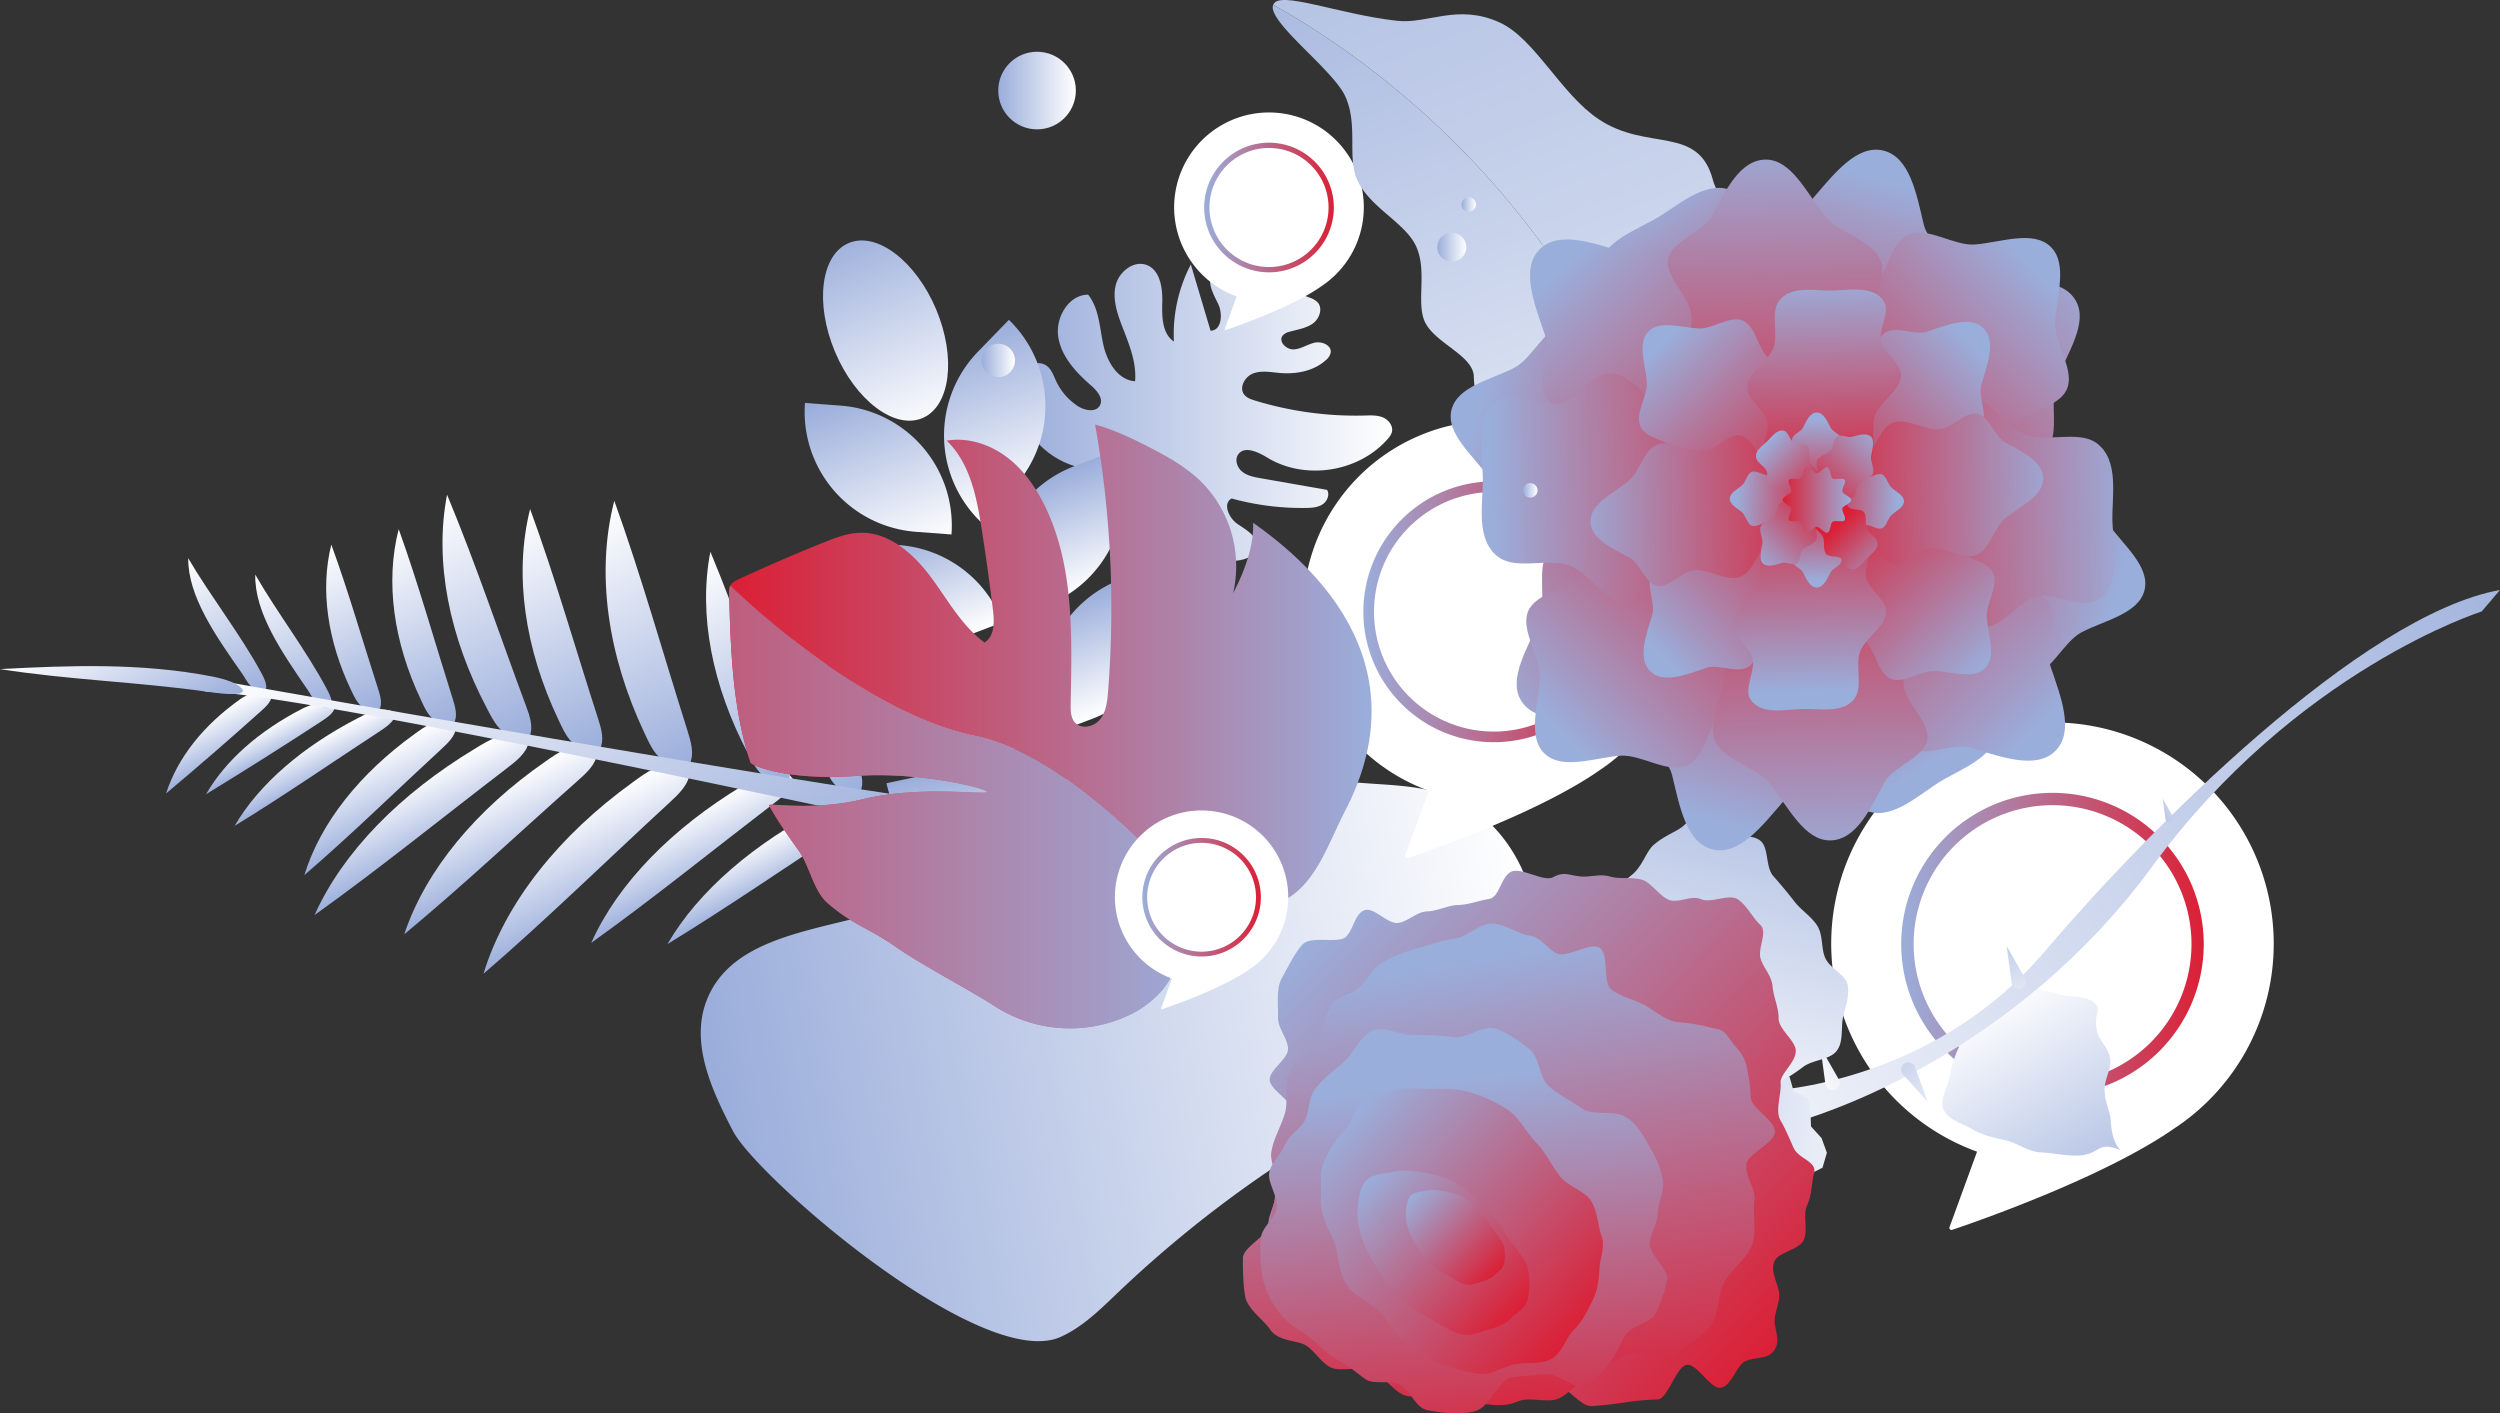 <?xml version="1.0" encoding="UTF-8"?> <svg xmlns="http://www.w3.org/2000/svg" xmlns:xlink="http://www.w3.org/1999/xlink" viewBox="0 0 1324.7 748.92"><rect x="0" y="0" width="1324.7" height="748.92" fill="#333333" stroke="none"/> <defs> <style>.cls-1{fill:url(#linear-gradient);}.cls-2{fill:url(#linear-gradient-2);}.cls-3{fill:url(#linear-gradient-3);}.cls-4{fill:url(#linear-gradient-4);}.cls-5{fill:url(#linear-gradient-5);}.cls-6{fill:url(#linear-gradient-6);}.cls-7{fill:url(#linear-gradient-7);}.cls-8{fill:url(#linear-gradient-8);}.cls-9{fill:url(#linear-gradient-9);}.cls-10{fill:url(#linear-gradient-10);}.cls-11{fill:url(#linear-gradient-11);}.cls-12{fill:url(#linear-gradient-12);}.cls-13{fill:url(#linear-gradient-13);}.cls-14{fill:url(#linear-gradient-14);}.cls-15{fill:url(#linear-gradient-15);}.cls-16{fill:url(#linear-gradient-16);}.cls-17{fill:url(#linear-gradient-17);}.cls-18{fill:url(#linear-gradient-18);}.cls-19{fill:url(#linear-gradient-19);}.cls-20{fill:url(#linear-gradient-20);}.cls-21{fill:#fff;}.cls-22,.cls-25,.cls-26,.cls-91{fill-rule:evenodd;}.cls-22{fill:url(#linear-gradient-21);}.cls-23{fill:url(#linear-gradient-22);}.cls-24{fill:url(#linear-gradient-23);}.cls-25{fill:url(#linear-gradient-24);}.cls-26{fill:url(#linear-gradient-25);}.cls-27{fill:url(#linear-gradient-26);}.cls-28{fill:url(#linear-gradient-27);}.cls-29{fill:url(#linear-gradient-28);}.cls-30{fill:url(#linear-gradient-29);}.cls-31{fill:url(#linear-gradient-30);}.cls-32{fill:url(#linear-gradient-31);}.cls-33{fill:url(#linear-gradient-32);}.cls-34{fill:url(#linear-gradient-33);}.cls-35{fill:url(#linear-gradient-34);}.cls-36{fill:url(#linear-gradient-35);}.cls-37{fill:url(#linear-gradient-36);}.cls-38{fill:url(#linear-gradient-37);}.cls-39{fill:url(#linear-gradient-38);}.cls-40{fill:url(#linear-gradient-40);}.cls-41{fill:url(#linear-gradient-41);}.cls-42{fill:url(#linear-gradient-42);}.cls-43{fill:url(#linear-gradient-43);}.cls-44{fill:url(#linear-gradient-44);}.cls-45{fill:url(#linear-gradient-45);}.cls-46{fill:url(#linear-gradient-46);}.cls-47{fill:url(#linear-gradient-47);}.cls-48{fill:url(#linear-gradient-48);}.cls-49{fill:url(#linear-gradient-49);}.cls-50{fill:url(#linear-gradient-50);}.cls-51{fill:url(#linear-gradient-51);}.cls-52{fill:url(#linear-gradient-52);}.cls-53{fill:url(#linear-gradient-53);}.cls-54{fill:url(#linear-gradient-54);}.cls-55{fill:url(#linear-gradient-55);}.cls-56{fill:url(#linear-gradient-56);}.cls-57{fill:url(#linear-gradient-57);}.cls-58{fill:url(#linear-gradient-58);}.cls-59{fill:url(#linear-gradient-60);}.cls-60{fill:url(#linear-gradient-62);}.cls-61{fill:url(#linear-gradient-64);}.cls-62{fill:url(#linear-gradient-66);}.cls-63{fill:url(#linear-gradient-68);}.cls-64{fill:url(#linear-gradient-70);}.cls-65{fill:url(#linear-gradient-72);}.cls-66{fill:url(#linear-gradient-74);}.cls-67{fill:url(#linear-gradient-76);}.cls-68{fill:url(#linear-gradient-78);}.cls-69{fill:url(#linear-gradient-80);}.cls-70{fill:url(#linear-gradient-82);}.cls-71{fill:url(#linear-gradient-84);}.cls-72{fill:url(#linear-gradient-86);}.cls-73{fill:url(#linear-gradient-88);}.cls-74{fill:url(#linear-gradient-90);}.cls-75{fill:url(#linear-gradient-92);}.cls-76{fill:url(#linear-gradient-94);}.cls-77{fill:url(#linear-gradient-96);}.cls-78{fill:url(#linear-gradient-98);}.cls-79{fill:url(#linear-gradient-100);}.cls-80{fill:url(#linear-gradient-102);}.cls-81{fill:url(#linear-gradient-104);}.cls-82{fill:url(#linear-gradient-106);}.cls-83{fill:url(#linear-gradient-108);}.cls-84{fill:url(#linear-gradient-110);}.cls-85{fill:url(#linear-gradient-112);}.cls-86{fill:url(#linear-gradient-114);}.cls-87{fill:url(#linear-gradient-116);}.cls-88{fill:url(#linear-gradient-118);}.cls-89{fill:url(#linear-gradient-120);}.cls-90{fill:url(#linear-gradient-122);}.cls-91{fill:url(#linear-gradient-123);}.cls-92{fill:url(#linear-gradient-124);}.cls-93{fill:url(#linear-gradient-125);}.cls-94{fill:url(#linear-gradient-126);}.cls-95{fill:url(#linear-gradient-127);}.cls-96{fill:url(#linear-gradient-128);}</style> <linearGradient id="linear-gradient" x1="-1694.48" y1="-2244.96" x2="-1666.31" y2="-2244.96" gradientTransform="translate(-1173.96 2882.47) rotate(64.17)" gradientUnits="userSpaceOnUse"> <stop offset="0" stop-color="#fff"></stop> <stop offset="1" stop-color="#9baedb"></stop> </linearGradient> <linearGradient id="linear-gradient-2" x1="-1773.39" y1="-2274.94" x2="-1692.63" y2="-2274.94" xlink:href="#linear-gradient"></linearGradient> <linearGradient id="linear-gradient-3" x1="-1675.28" y1="-2268.07" x2="-1656.72" y2="-2268.07" xlink:href="#linear-gradient"></linearGradient> <linearGradient id="linear-gradient-4" x1="-1750.1" y1="-2302.64" x2="-1669.66" y2="-2302.64" xlink:href="#linear-gradient"></linearGradient> <linearGradient id="linear-gradient-5" x1="-1616.96" y1="-2322.24" x2="-1574.04" y2="-2322.24" xlink:href="#linear-gradient"></linearGradient> <linearGradient id="linear-gradient-6" x1="-1743.93" y1="-2396.27" x2="-1609.27" y2="-2396.27" xlink:href="#linear-gradient"></linearGradient> <linearGradient id="linear-gradient-7" x1="-1658.04" y1="-2284.89" x2="-1635.02" y2="-2284.89" xlink:href="#linear-gradient"></linearGradient> <linearGradient id="linear-gradient-8" x1="-1746.84" y1="-2332.7" x2="-1656.81" y2="-2332.7" xlink:href="#linear-gradient"></linearGradient> <linearGradient id="linear-gradient-9" x1="-1638.38" y1="-2308.86" x2="-1595.44" y2="-2308.86" xlink:href="#linear-gradient"></linearGradient> <linearGradient id="linear-gradient-10" x1="-1738.68" y1="-2366.05" x2="-1633.19" y2="-2366.05" xlink:href="#linear-gradient"></linearGradient> <linearGradient id="linear-gradient-11" x1="-1537.5" y1="-2443.9" x2="-1496.9" y2="-2443.9" xlink:href="#linear-gradient"></linearGradient> <linearGradient id="linear-gradient-12" x1="-1655.95" y1="-2509.53" x2="-1528.61" y2="-2509.53" xlink:href="#linear-gradient"></linearGradient> <linearGradient id="linear-gradient-13" x1="-1595.16" y1="-2356.4" x2="-1544.16" y2="-2356.4" xlink:href="#linear-gradient"></linearGradient> <linearGradient id="linear-gradient-14" x1="-1717.93" y1="-2430.26" x2="-1587.11" y2="-2430.26" xlink:href="#linear-gradient"></linearGradient> <linearGradient id="linear-gradient-15" x1="-1565.42" y1="-2390.63" x2="-1507.06" y2="-2390.63" xlink:href="#linear-gradient"></linearGradient> <linearGradient id="linear-gradient-16" x1="-1702.44" y1="-2470.24" x2="-1559.06" y2="-2470.24" xlink:href="#linear-gradient"></linearGradient> <linearGradient id="linear-gradient-17" x1="-1508" y1="-2477.92" x2="-1478.73" y2="-2477.92" xlink:href="#linear-gradient"></linearGradient> <linearGradient id="linear-gradient-18" x1="-1621.28" y1="-2544.02" x2="-1506.76" y2="-2544.02" xlink:href="#linear-gradient"></linearGradient> <linearGradient id="linear-gradient-19" x1="-1711.91" y1="-2414.06" x2="-1469.97" y2="-2414.06" xlink:href="#linear-gradient"></linearGradient> <linearGradient id="linear-gradient-20" x1="-1763.97" y1="-2213.49" x2="-1696.85" y2="-2213.49" xlink:href="#linear-gradient"></linearGradient> <linearGradient id="linear-gradient-21" x1="1007.41" y1="500.26" x2="1167.71" y2="500.26" gradientUnits="userSpaceOnUse"> <stop offset="0" stop-color="#9aaedb"></stop> <stop offset="1" stop-color="#db1f35"></stop> </linearGradient> <linearGradient id="linear-gradient-22" x1="309.34" y1="1106.85" x2="756.69" y2="1106.85" gradientTransform="translate(-127.01 -457.27) rotate(-10.32)" gradientUnits="userSpaceOnUse"> <stop offset="0.01" stop-color="#9baedb"></stop> <stop offset="1" stop-color="#fff"></stop> </linearGradient> <linearGradient id="linear-gradient-23" x1="538.44" y1="218.56" x2="737.69" y2="218.56" gradientTransform="matrix(1, 0, 0, 1, 0, 0)" xlink:href="#linear-gradient-22"></linearGradient> <linearGradient id="linear-gradient-24" x1="638.06" y1="109.96" x2="706.76" y2="109.96" xlink:href="#linear-gradient-21"></linearGradient> <linearGradient id="linear-gradient-25" x1="722.41" y1="324.17" x2="860.66" y2="324.17" xlink:href="#linear-gradient-21"></linearGradient> <linearGradient id="linear-gradient-26" x1="223.66" y1="262.1" x2="345.72" y2="785.25" gradientTransform="translate(434.47 -329.23) rotate(-7.68)" xlink:href="#linear-gradient-22"></linearGradient> <linearGradient id="linear-gradient-27" x1="233.21" y1="105.69" x2="429.99" y2="949.02" gradientTransform="translate(434.47 -329.23) rotate(-7.68)" xlink:href="#linear-gradient-22"></linearGradient> <linearGradient id="linear-gradient-28" x1="-514.26" y1="-950.86" x2="-450.55" y2="-950.86" gradientTransform="translate(961.52 1266.27)" xlink:href="#linear-gradient-22"></linearGradient> <linearGradient id="linear-gradient-29" x1="-514.36" y1="1236.02" x2="-450.65" y2="1236.02" gradientTransform="matrix(1, 0, 0, -1, 1044.24, 1519.95)" xlink:href="#linear-gradient-22"></linearGradient> <linearGradient id="linear-gradient-30" x1="-449.44" y1="-952.55" x2="-385.73" y2="-952.55" gradientTransform="translate(921.29 1327.96)" xlink:href="#linear-gradient-22"></linearGradient> <linearGradient id="linear-gradient-31" x1="-449.54" y1="1237.71" x2="-385.83" y2="1237.71" gradientTransform="matrix(1, 0, 0, -1, 1004.02, 1581.63)" xlink:href="#linear-gradient-22"></linearGradient> <linearGradient id="linear-gradient-32" x1="-837.09" y1="-1053.74" x2="-773.38" y2="-1053.74" gradientTransform="translate(1326.86 1490.41)" xlink:href="#linear-gradient-22"></linearGradient> <linearGradient id="linear-gradient-33" x1="-837.19" y1="1338.9" x2="-773.48" y2="1338.9" gradientTransform="matrix(1, 0, 0, -1, 1413.34, 1756.69)" xlink:href="#linear-gradient-22"></linearGradient> <linearGradient id="linear-gradient-34" x1="-1020.07" y1="-1081.14" x2="-956.37" y2="-1081.14" gradientTransform="translate(1521.52 1581.28)" xlink:href="#linear-gradient-22"></linearGradient> <linearGradient id="linear-gradient-35" x1="-1020.17" y1="1366.3" x2="-956.47" y2="1366.3" gradientTransform="matrix(1, 0, 0, -1, 1609.23, 1854.53)" xlink:href="#linear-gradient-22"></linearGradient> <linearGradient id="linear-gradient-36" x1="-1197.28" y1="1464.58" x2="-1283.03" y2="1504.7" gradientTransform="translate(1705.53 -1157.46) scale(1 0.95)" xlink:href="#linear-gradient-22"></linearGradient> <linearGradient id="linear-gradient-37" x1="-138.13" y1="869.54" x2="-52.38" y2="829.42" gradientTransform="matrix(1, 0, 0, -1, 622.34, 1072.43)" xlink:href="#linear-gradient-22"></linearGradient> <linearGradient id="linear-gradient-38" x1="119.86" y1="679.8" x2="119.86" y2="796.04" gradientTransform="translate(349.38 -562.73)" xlink:href="#linear-gradient-22"></linearGradient> <linearGradient id="linear-gradient-40" x1="386.98" y1="352.55" x2="726.76" y2="352.55" gradientUnits="userSpaceOnUse"> <stop offset="0" stop-color="#db1f35"></stop> <stop offset="1" stop-color="#9aaedb"></stop> </linearGradient> <linearGradient id="linear-gradient-41" x1="386.35" y1="427.58" x2="626.21" y2="427.58" xlink:href="#linear-gradient-40"></linearGradient> <linearGradient id="linear-gradient-42" x1="185.58" y1="427.58" x2="647.4" y2="427.58" xlink:href="#linear-gradient-40"></linearGradient> <linearGradient id="linear-gradient-43" x1="-2968.3" y1="-3301.54" x2="-3077" y2="-3181.16" gradientTransform="matrix(-0.2, 0.82, -0.93, -0.23, -2520.4, 2321.01)" xlink:href="#linear-gradient-22"></linearGradient> <linearGradient id="linear-gradient-44" x1="973.25" y1="987.22" x2="1041.41" y2="947.52" gradientTransform="translate(-45.58 -306.57) rotate(-7.68)" xlink:href="#linear-gradient-22"></linearGradient> <linearGradient id="linear-gradient-45" x1="1335.21" y1="768.61" x2="763.68" y2="1080.21" gradientTransform="translate(-45.58 -306.57) rotate(-7.68)" xlink:href="#linear-gradient-22"></linearGradient> <linearGradient id="linear-gradient-46" x1="971.84" y1="962.23" x2="875.21" y2="1006.42" gradientTransform="translate(-45.58 -306.57) rotate(-7.68)" xlink:href="#linear-gradient-22"></linearGradient> <linearGradient id="linear-gradient-47" x1="1051.38" y1="469.1" x2="1079.84" y2="548.5" gradientTransform="matrix(1, 0, 0, 1, 0, 0)" xlink:href="#linear-gradient-22"></linearGradient> <linearGradient id="linear-gradient-48" x1="1068.96" y1="897.93" x2="1106.59" y2="876.01" gradientTransform="translate(-45.58 -306.57) rotate(-7.68)" xlink:href="#linear-gradient-22"></linearGradient> <linearGradient id="linear-gradient-49" x1="977.55" y1="528.02" x2="1041.97" y2="602.18" gradientTransform="matrix(1, 0, 0, 1, 0, 0)" xlink:href="#linear-gradient-22"></linearGradient> <linearGradient id="linear-gradient-50" x1="794.3" y1="580.68" x2="1014.69" y2="605.78" gradientTransform="matrix(1, 0, 0, 1, 0, 0)" xlink:href="#linear-gradient-22"></linearGradient> <linearGradient id="linear-gradient-51" x1="471.05" y1="1902.41" x2="299.79" y2="2092.07" gradientTransform="translate(-351.59 -1114.87) rotate(-27.3)" xlink:href="#linear-gradient-22"></linearGradient> <linearGradient id="linear-gradient-52" x1="-5639.34" y1="2082.12" x2="-5310" y2="2082.12" gradientTransform="translate(-4557.58 -1716.17) rotate(-135.87)" xlink:href="#linear-gradient-40"></linearGradient> <linearGradient id="linear-gradient-53" x1="-4069.4" y1="3332.43" x2="-3814.94" y2="3332.43" gradientTransform="matrix(-0.17, -0.99, 0.99, -0.17, -3155.37, -2704.36)" xlink:href="#linear-gradient-40"></linearGradient> <linearGradient id="linear-gradient-54" x1="-3962.52" y1="3446.74" x2="-3747.43" y2="3446.74" gradientTransform="matrix(-0.21, -0.95, 0.93, -0.11, -3242.16, -2606.23)" xlink:href="#linear-gradient-40"></linearGradient> <linearGradient id="linear-gradient-55" x1="-5558.16" y1="2012.68" x2="-5391.18" y2="2012.68" gradientTransform="translate(-4557.58 -1716.17) rotate(-135.87)" xlink:href="#linear-gradient-40"></linearGradient> <linearGradient id="linear-gradient-56" x1="-5527.92" y1="1997.43" x2="-5421.42" y2="1997.43" gradientTransform="translate(-4557.58 -1716.17) rotate(-135.87)" xlink:href="#linear-gradient-40"></linearGradient> <linearGradient id="linear-gradient-57" x1="-5505.39" y1="2007.72" x2="-5443.95" y2="2007.72" gradientTransform="translate(-4557.58 -1716.17) rotate(-135.87)" xlink:href="#linear-gradient-40"></linearGradient> <linearGradient id="linear-gradient-58" x1="-1194.87" y1="-2701.57" x2="-1188.78" y2="-2877.39" gradientTransform="translate(-1954.95 782.84) rotate(103.75)" xlink:href="#linear-gradient-40"></linearGradient> <linearGradient id="linear-gradient-60" x1="-1376.86" y1="1232.52" x2="-1370.77" y2="1056.69" gradientTransform="translate(82.21 -1364.49) rotate(-76.25)" xlink:href="#linear-gradient-40"></linearGradient> <linearGradient id="linear-gradient-62" x1="-3189.38" y1="-744.72" x2="-3182.83" y2="-933.81" gradientTransform="translate(-1961.39 -1228.13) rotate(-166.25)" xlink:href="#linear-gradient-40"></linearGradient> <linearGradient id="linear-gradient-64" x1="349.35" y1="-856.64" x2="349.35" y2="-656.94" gradientTransform="matrix(0.52, 0.85, -0.85, 0.52, 47.87, 414.05)" xlink:href="#linear-gradient-40"></linearGradient> <linearGradient id="linear-gradient-66" x1="-3339.69" y1="2847.56" x2="-3339.69" y2="3017.04" gradientTransform="matrix(-0.85, 0.52, 0.52, 0.85, -3381.12, -424.72)" xlink:href="#linear-gradient-40"></linearGradient> <linearGradient id="linear-gradient-68" x1="736.91" y1="-532.83" x2="743.46" y2="-721.92" gradientTransform="translate(103.32 619.28) rotate(13.75)" xlink:href="#linear-gradient-40"></linearGradient> <linearGradient id="linear-gradient-70" x1="-2576.84" y1="1769.82" x2="-2576.84" y2="1969.64" gradientTransform="matrix(-0.52, -0.85, 0.85, -0.52, -1905.93, -1022.9)" xlink:href="#linear-gradient-40"></linearGradient> <linearGradient id="linear-gradient-72" x1="-713.22" y1="-78.58" x2="-713.22" y2="90.81" gradientTransform="matrix(0.85, -0.52, -0.52, -0.85, 1523.05, -184.13)" xlink:href="#linear-gradient-40"></linearGradient> <linearGradient id="linear-gradient-74" x1="2196.73" y1="-2246.79" x2="2202.81" y2="-2422.61" gradientTransform="translate(-2189.17 347.31) rotate(44.13)" xlink:href="#linear-gradient-40"></linearGradient> <linearGradient id="linear-gradient-76" x1="-4768.46" y1="777.74" x2="-4762.37" y2="601.91" gradientTransform="translate(-3011.17 -2496.17) rotate(-135.87)" xlink:href="#linear-gradient-40"></linearGradient> <linearGradient id="linear-gradient-78" x1="-2734.6" y1="-4136.32" x2="-2728.05" y2="-4325.41" gradientTransform="translate(-3927.19 -664.28) rotate(134.13)" xlink:href="#linear-gradient-40"></linearGradient> <linearGradient id="linear-gradient-80" x1="2426" y1="1863.16" x2="2426" y2="2062.87" gradientTransform="translate(-1494.28 -1566.96) rotate(-0.87)" xlink:href="#linear-gradient-40"></linearGradient> <linearGradient id="linear-gradient-82" x1="-619.89" y1="4924.2" x2="-619.89" y2="5093.69" gradientTransform="matrix(0.02, 1, 1, -0.02, -3952.22, 966.81)" xlink:href="#linear-gradient-40"></linearGradient> <linearGradient id="linear-gradient-84" x1="282.13" y1="2858.77" x2="288.68" y2="2669.68" gradientTransform="translate(-1289.19 -1511) rotate(-45.87)" xlink:href="#linear-gradient-40"></linearGradient> <linearGradient id="linear-gradient-86" x1="-4653.49" y1="-949.98" x2="-4653.49" y2="-750.16" gradientTransform="translate(-3722.09 -608.32) rotate(179.13)" xlink:href="#linear-gradient-40"></linearGradient> <linearGradient id="linear-gradient-88" x1="-3433.02" y1="-2155.22" x2="-3433.02" y2="-1985.83" gradientTransform="matrix(-0.02, -1, -1, 0.02, -1264.15, -3142.09)" xlink:href="#linear-gradient-40"></linearGradient> <linearGradient id="linear-gradient-90" x1="-2668.15" y1="-1607.83" x2="-2664.1" y2="-1724.72" gradientTransform="matrix(-0.7, 0.72, -0.72, -0.7, -2048.61, 1060.05)" xlink:href="#linear-gradient-40"></linearGradient> <linearGradient id="linear-gradient-92" x1="97.04" y1="138.92" x2="101.09" y2="22.03" gradientTransform="matrix(0.7, -0.72, 0.72, 0.7, 794.86, 238.05)" xlink:href="#linear-gradient-40"></linearGradient> <linearGradient id="linear-gradient-94" x1="-2094.38" y1="724.45" x2="-2090.03" y2="598.74" gradientTransform="translate(-1037.02 -677.96) rotate(-135.87)" xlink:href="#linear-gradient-40"></linearGradient> <linearGradient id="linear-gradient-96" x1="-1468.44" y1="-1123.36" x2="-1468.44" y2="-990.59" gradientTransform="translate(-134.34 1754.94) rotate(89.13)" xlink:href="#linear-gradient-40"></linearGradient> <linearGradient id="linear-gradient-98" x1="-3610.8" y1="1029.08" x2="-3610.8" y2="1141.75" gradientTransform="matrix(-1, 0.02, 0.02, 1, -2668.12, -703)" xlink:href="#linear-gradient-40"></linearGradient> <linearGradient id="linear-gradient-100" x1="-355.43" y1="-2010.84" x2="-351.08" y2="-2136.54" gradientTransform="translate(-190.31 1960.03) rotate(44.13)" xlink:href="#linear-gradient-40"></linearGradient> <linearGradient id="linear-gradient-102" x1="-763.96" y1="2040.4" x2="-763.96" y2="2173.24" gradientTransform="translate(-1092.99 -472.87) rotate(-90.87)" xlink:href="#linear-gradient-40"></linearGradient> <linearGradient id="linear-gradient-104" x1="-447.04" y1="1733.6" x2="-447.04" y2="1846.21" gradientTransform="matrix(1, -0.02, -0.02, -1, 1440.79, 1985.07)" xlink:href="#linear-gradient-40"></linearGradient> <linearGradient id="linear-gradient-106" x1="-380.69" y1="-2922.61" x2="-379.21" y2="-2965.4" gradientTransform="translate(-1959.84 645.44) rotate(90)" xlink:href="#linear-gradient-40"></linearGradient> <linearGradient id="linear-gradient-108" x1="-2189.63" y1="1453.9" x2="-2188.15" y2="1411.11" gradientTransform="translate(-491.23 -1924.43) rotate(-90)" xlink:href="#linear-gradient-40"></linearGradient> <linearGradient id="linear-gradient-110" x1="-3407.54" y1="-1568.14" x2="-3405.95" y2="-1614.15" gradientTransform="translate(-2443.91 -1306.4) rotate(180)" xlink:href="#linear-gradient-40"></linearGradient> <linearGradient id="linear-gradient-112" x1="1075.37" y1="-433.49" x2="1075.37" y2="-384.89" gradientTransform="translate(-102 -188.67) rotate(45)" xlink:href="#linear-gradient-40"></linearGradient> <linearGradient id="linear-gradient-114" x1="-2926.44" y1="3572.02" x2="-2926.44" y2="3613.26" gradientTransform="matrix(-0.71, 0.71, 0.71, 0.71, -3632.09, -188.67)" xlink:href="#linear-gradient-40"></linearGradient> <linearGradient id="linear-gradient-116" x1="961.08" y1="270.64" x2="962.67" y2="224.63" gradientTransform="translate(0.63 -2.49)" xlink:href="#linear-gradient-40"></linearGradient> <linearGradient id="linear-gradient-118" x1="-3313.93" y1="1355.38" x2="-3313.93" y2="1404" gradientTransform="translate(-2341.28 -1120.23) rotate(-135)" xlink:href="#linear-gradient-40"></linearGradient> <linearGradient id="linear-gradient-120" x1="-1137.58" y1="-817.27" x2="-1137.58" y2="-776.05" gradientTransform="matrix(0.71, -0.71, -0.71, -0.71, 1188.81, -1120.23)" xlink:href="#linear-gradient-40"></linearGradient> <linearGradient id="linear-gradient-122" x1="944.51" y1="264.94" x2="980.92" y2="264.94" xlink:href="#linear-gradient-40"></linearGradient> <linearGradient id="linear-gradient-123" x1="605.3" y1="475.44" x2="668.08" y2="475.44" xlink:href="#linear-gradient-21"></linearGradient> <linearGradient id="linear-gradient-124" x1="528.96" y1="47.98" x2="570.07" y2="47.98" gradientTransform="matrix(1, 0, 0, 1, 0, 0)" xlink:href="#linear-gradient-22"></linearGradient> <linearGradient id="linear-gradient-125" x1="520.1" y1="190.99" x2="537.81" y2="190.99" gradientTransform="matrix(1, 0, 0, 1, 0, 0)" xlink:href="#linear-gradient-22"></linearGradient> <linearGradient id="linear-gradient-126" x1="761.54" y1="130.99" x2="776.94" y2="130.99" gradientTransform="matrix(1, 0, 0, 1, 0, 0)" xlink:href="#linear-gradient-22"></linearGradient> <linearGradient id="linear-gradient-127" x1="774.38" y1="108.35" x2="782.09" y2="108.35" gradientTransform="matrix(1, 0, 0, 1, 0, 0)" xlink:href="#linear-gradient-22"></linearGradient> <linearGradient id="linear-gradient-128" x1="807.01" y1="259.84" x2="814.71" y2="259.84" gradientTransform="matrix(1, 0, 0, 1, 0, 0)" xlink:href="#linear-gradient-22"></linearGradient> </defs> <title>Ресурс 2</title> <g id="Слой_2" data-name="Слой 2"> <g id="Layer_1" data-name="Layer 1"> <path class="cls-1" d="M88,420.44q25.77-21.6,50.41-43.73c2.64-2.38,5.34-4.88,5.55-8l-1.48-1.61c-6.06-1.75-11.43.77-15,3.25C107.71,384.3,94.15,401.48,88,420.44Z"></path> <path class="cls-2" d="M99.73,295.79c11.63,19.84,27.63,40.34,38.44,60.23,1.74,3.2,3.5,6.54,2.72,9.53l-1.9,1c-6.26-.57-8.13-6-10.68-9.59C114.07,336.6,99.55,315.88,99.73,295.79Z"></path> <path class="cls-3" d="M109.19,420.84q30.93-18.91,60.82-38.42c3.21-2.09,6.5-4.3,7.37-7.27l-1.16-1.66c-5.83-2.13-11.85-.1-16,2C137,387.47,119.52,403,109.19,420.84Z"></path> <path class="cls-4" d="M135.26,304.47c11.39,19.85,27.16,40.39,37.73,60.29,1.7,3.2,3.41,6.54,2.6,9.52l-1.92,1c-6.26-.6-8.07-6-10.57-9.62C149.09,345.27,134.82,324.52,135.26,304.47Z"></path> <path class="cls-5" d="M166.7,484.85c34.5-24.67,68.41-52.17,101.57-77.52,5.34-4.08,10.81-8.38,11.79-13.92l-2.42-3c-10.86-3.55-19.11,2.17-26.11,6.39C212.3,420.45,181.72,451.27,166.7,484.85Z"></path> <path class="cls-6" d="M236.89,262.14c15.73,37.87,27.59,73.68,41.64,111.35,2.18,5.86,4.35,12,1.93,17.16l-3.85,1.51c-11.44-1.72-15.16-10.27-18.69-17C238.1,337.61,230,297.65,236.89,262.14Z"></path> <path class="cls-7" d="M124.35,437.6c25.7-15.71,51.21-33.33,76-49.54,4-2.6,8.1-5.36,9.19-9.06l-1.46-2.07c-7.26-2.66-13.39,1-18.55,3.64C160.66,395.46,137.22,415.41,124.35,437.6Z"></path> <path class="cls-8" d="M175.56,288.58c9.1,24.88,16.63,51.21,24.67,76.07,1.3,4,2.57,8.17.71,11.67l-2.7,1c-7.81-1.31-10.06-7.16-12.26-11.76C173.69,339.8,169.54,312.59,175.56,288.58Z"></path> <path class="cls-9" d="M161.28,463.7c24.75-21.27,48.77-44.83,72.41-66.61,3.81-3.5,7.7-7.19,7.93-11.74l-2.2-2.35c-8.91-2.52-14.84,2.42-19.95,6.1C190.88,409.68,169.82,435.83,161.28,463.7Z"></path> <path class="cls-10" d="M211.26,280.38c10.52,29.23,19.18,60.15,28.45,89.35,1.49,4.7,3,9.6.75,13.7l-3.18,1.14C228.1,383,225.5,376.14,223,370.74,208.68,340.5,204,308.54,211.26,280.38Z"></path> <path class="cls-11" d="M313.29,499.6c32.62-23.33,64.69-49.33,96-73.31,5.05-3.86,10.22-7.93,11.15-13.17l-2.29-2.82c-10.27-3.35-18.07,2.06-24.69,6.05C356.4,438.69,327.49,467.84,313.29,499.6Z"></path> <path class="cls-12" d="M376.42,292.35c14.87,35.81,26.09,69.68,39.38,105.3,2.06,5.54,4.11,11.32,1.82,16.23L414,415.31c-10.82-1.63-14.34-9.72-17.69-16.06C377.56,363.71,369.89,325.92,376.42,292.35Z"></path> <path class="cls-13" d="M214.2,495.06c31.37-26,61.89-54.74,91.89-81.33,4.83-4.28,9.77-8.79,10.19-14.39l-2.65-2.92c-11-3.2-18.49,2.83-24.94,7.3C252.58,428.79,225.65,460.79,214.2,495.06Z"></path> <path class="cls-14" d="M280.9,269.72c13.22,36.15,24.17,74.41,35.84,110.53,1.88,5.82,3.73,11.87,1,17l-3.92,1.41c-11.36-1.9-14.63-10.4-17.82-17.08C278.18,344.14,272.15,304.6,280.9,269.72Z"></path> <path class="cls-15" d="M256.18,516C289.83,487,322.47,455,354.61,425.42c5.17-4.76,10.45-9.78,10.77-16l-3-3.19c-12.1-3.43-20.17,3.29-27.11,8.29C296.41,442.53,267.78,478.07,256.18,516Z"></path> <path class="cls-16" d="M325.5,265.34c14.3,39.73,26.07,81.76,38.67,121.45,2,6.4,4,13,1,18.63L360.87,407c-12.47-2.12-16-11.45-19.48-18.79C322,347.06,315.63,303.62,325.5,265.34Z"></path> <path class="cls-17" d="M353.68,500.25c32.69-20,65.14-42.41,96.72-63,5.09-3.32,10.3-6.82,11.69-11.53l-1.85-2.63c-9.24-3.38-17,1.25-23.6,4.63C399.87,446.63,370.05,472,353.68,500.25Z"></path> <path class="cls-18" d="M423.43,308.11c11.58,31.65,21.16,65.14,31.38,96.76,1.65,5.09,3.27,10.4.91,14.84L452.28,421c-9.94-1.66-12.8-9.1-15.59-14.95C421.05,373.26,415.77,338.64,423.43,308.11Z"></path> <path class="cls-19" d="M497.12,440.54s-333-72.68-387.42-74.06a3.42,3.42,0,0,1-3.18-4.43h0a3.43,3.43,0,0,1,3.88-2.39C143,365.42,431,416.26,501,424.64Z"></path> <path class="cls-20" d="M0,354.54c36.73,5.77,73.14,6.8,109.88,12,5.92.84,12.09,1.68,17.4.91l1.58-1.31c-1.58-4-9.76-6.36-16.51-7.69C74.49,351.07,36.14,352.65,0,354.54Z"></path> <path class="cls-21" d="M1204.8,500a117.24,117.24,0,1,0-157.2,110.25l-14.6,40a1.11,1.11,0,0,0,1.39,1.43c13.09-4.41,82.09-28.32,119.13-54.73l.07,0A117.13,117.13,0,0,0,1204.8,500Z"></path> <path class="cls-22" d="M1087.56,580.41a80.15,80.15,0,1,0-80.15-80.15A80.16,80.16,0,0,0,1087.56,580.41Zm0-6.54A73.61,73.61,0,1,0,1014,500.26,73.61,73.61,0,0,0,1087.56,573.87Z"></path> <path class="cls-23" d="M388.44,599.41c-11.23-21.51-22.72-46.4-14.1-69.07C388,494.54,436.64,493.21,473,481c52.66-17.68,87.21-66.45,127-105.18,5.3-5.16,11.54-10.5,18.94-10.42,5.64.07,10.7,3.31,15.29,6.59,20,14.3,38.58,32,62.18,38.86,21.25,6.19,44.39,2.9,65.63,9.12,47.28,13.83,68.68,80.72,38.21,119.42-15.34,19.49-39,30.11-61,41.39a625,625,0,0,0-146.75,104c-9.35,8.91-18.7,18.31-30.48,23.61C520.35,727.14,401.33,624.09,388.44,599.41Z"></path> <path class="cls-24" d="M598.63,245.74A44,44,0,0,1,538.87,212c-.84-5.13-.65-10.78,2.36-15s9.54-6.22,13.62-3c2.43,1.92,3.44,5.07,4.74,7.88a32.31,32.31,0,0,0,11.48,13.28c3.7,2.43,9.66,3.54,11.76-.36,2-3.71-1.62-7.86-4.8-10.63-7.89-6.86-15.55-15.11-17.25-25.42s5.34-22.56,15.8-22.62c5.77,7.25,6.06,17.25,8,26.3s7.63,19,16.88,19.58c.85-10.15-3.32-20-7-29.48-2.64-6.94-5.07-14.48-3.2-21.66s9.85-13.21,16.69-10.32,8.13,12.16,7.92,19.7-.11,16.53,6.16,20.72A79.78,79.78,0,0,1,631,140.13l10.45,35.09c5.94,0,6.59-9,4-14.27S639,149,642.81,144.42c3.44-4.17,10.07-2.59,15.11-.64l35.82,13.85a11.16,11.16,0,0,1,4.42,2.55c2.94,3.25,1,8.79-2.62,11.32s-8.12,3.09-12.32,4.32a6.6,6.6,0,0,0-3.62,2.07c-2.3,3.14,2,7.43,5.9,7.24s7.28-2.68,11.08-3.54,8.95,1.28,8.53,5.15a6.8,6.8,0,0,1-2.48,4c-6.42,5.92-15.8,7.64-24.5,6.89-4.74-.4-9.68-1.43-14.12.26s-7.66,7.6-4.66,11.29c1.31,1.63,3.42,2.36,5.42,3a182.75,182.75,0,0,0,58.45,8c3.29-.09,6.73-.24,9.74,1.09s5.45,4.68,4.53,7.85a9.23,9.23,0,0,1-2.12,3.41c-15.33,17.65-43.76,22.12-63.77,10-4.94-3-12.18-6.47-15.49-1.75-2,2.83-.56,7,2.13,9.17s6.27,2.84,9.68,3.44l35.26,6.19c1.58,2.53.08,6.07-2.42,7.7s-5.64,1.82-8.62,1.87a140.86,140.86,0,0,1-39.5-5c-4.91,2.56-1.56,10.29,3,13.42s10.72,6.43,10.27,11.95c-.51,6.39-9.06,8.06-15.46,7.68-7.17-.43-14.33-1.2-21.43-2.3-7.3-1.13-14.9-2.78-20.53-7.56-11.86-10.06-10-28.53-7.14-43.81Z"></path> <path class="cls-21" d="M722.66,109.84a50.25,50.25,0,1,0-67.37,47.25L649,174.22a.47.47,0,0,0,.6.61c5.61-1.88,35.18-12.13,51-23.45l0,0A50.17,50.17,0,0,0,722.66,109.84Z"></path> <path class="cls-25" d="M672.41,144.31A34.35,34.35,0,1,0,638.06,110,34.35,34.35,0,0,0,672.41,144.31Zm0-2.81A31.55,31.55,0,1,0,640.87,110,31.54,31.54,0,0,0,672.41,141.5Z"></path> <path class="cls-21" d="M892.65,323.94A101.11,101.11,0,1,0,757.08,419L744.49,453.5a1,1,0,0,0,1.2,1.23c11.29-3.8,70.79-24.42,102.74-47.19l.05,0A101,101,0,0,0,892.65,323.94Z"></path> <path class="cls-26" d="M791.54,393.29a69.12,69.12,0,1,0-69.13-69.12A69.12,69.12,0,0,0,791.54,393.29Zm0-5.64a63.48,63.48,0,1,0-63.48-63.48A63.48,63.48,0,0,0,791.54,387.65Z"></path> <path class="cls-27" d="M674.66,2.54a3.65,3.65,0,0,0-.28,1.29c.07,9.94,32.28,33.58,38.47,47.27,7.14,15.81.48,32.82,6.85,45.35,7,13.87,24.8,21.69,30.54,33.8,6.21,13.11.12,29.79,4.64,40,5.17,11.65,25.8,17.88,26.08,29.35.67,28.48,22.46,41.35,22.38,44.47l53.77-7.25,17.28-2.33C823.09,102.32,728.91,33.06,674.66,2.54Z"></path> <path class="cls-28" d="M927.13,125.34c-7.39-13.18-17.17-21-19.41-29.67-7.66-29.73-34.62-15.15-60.56-32.46-20.17-13.45-33.9-42.86-52.6-51.34-22.28-10.1-38.11,1-54.2-.84-31.48-3.51-62.86-16.44-65.7-8.49,54.25,30.52,148.43,99.78,199.73,231.92l66.25-8.93c-.08-.16,13-20.27,2.14-40.56C931.28,163.4,938,144.73,927.13,125.34Z"></path> <path class="cls-29" d="M511,271.79h0a0,0,0,0,1,0,0v23.54a63.7,63.7,0,0,1-63.7,63.7h0a0,0,0,0,1,0,0V335.5A63.7,63.7,0,0,1,511,271.79Z" transform="translate(603.86 -244.47) rotate(69.2)"></path> <path class="cls-30" d="M529.89,240.31h0a63.7,63.7,0,0,1,63.7,63.7v23.54a0,0,0,0,1,0,0h0a63.7,63.7,0,0,1-63.7-63.7V240.31A0,0,0,0,1,529.89,240.31Z" transform="translate(627.71 -342.02) rotate(69.2)"></path> <path class="cls-31" d="M535.56,331.79h0a0,0,0,0,1,0,0v23.54a63.7,63.7,0,0,1-63.7,63.7h0a0,0,0,0,1,0,0V395.5A63.7,63.7,0,0,1,535.56,331.79Z" transform="translate(675.81 -228.77) rotate(69.2)"></path> <path class="cls-32" d="M554.48,300.3h0a63.7,63.7,0,0,1,63.7,63.7v23.54a0,0,0,0,1,0,0h0a63.7,63.7,0,0,1-63.7-63.7V300.3A0,0,0,0,1,554.48,300.3Z" transform="translate(699.66 -326.32) rotate(69.2)"></path> <path class="cls-33" d="M553.48,393h0a0,0,0,0,1,0,0v23.54a63.7,63.7,0,0,1-63.7,63.7h0a0,0,0,0,1,0,0V456.75A63.7,63.7,0,0,1,553.48,393Z" transform="matrix(0.21, 0.98, -0.98, 0.21, 837.52, -165.81)"></path> <path class="cls-34" d="M576.16,374.17h0a63.7,63.7,0,0,1,63.7,63.7v23.54a0,0,0,0,1,0,0h0a63.7,63.7,0,0,1-63.7-63.7V374.17A0,0,0,0,1,576.16,374.17Z" transform="translate(887.1 -265.09) rotate(77.74)"></path> <path class="cls-35" d="M565.15,456.52h0a0,0,0,0,1,0,0v23.54a63.7,63.7,0,0,1-63.7,63.7h0a0,0,0,0,1,0,0V520.23a63.7,63.7,0,0,1,63.7-63.7Z" transform="translate(957.72 -95.19) rotate(82.32)"></path> <path class="cls-36" d="M589.06,444.61h0a63.7,63.7,0,0,1,63.7,63.7v23.54a0,0,0,0,1,0,0h0a63.7,63.7,0,0,1-63.7-63.7V444.61A0,0,0,0,1,589.06,444.61Z" transform="translate(1021.82 -192.34) rotate(82.32)"></path> <path class="cls-37" d="M497.23,207h0a0,0,0,0,1,0,0v18.9a63.7,63.7,0,0,1-63.7,63.7h0a0,0,0,0,1,0,0v-18.9a63.7,63.7,0,0,1,63.7-63.7Z" transform="translate(183.02 693.91) rotate(-85.72)"></path> <path class="cls-38" d="M495.23,179.33h0a63.7,63.7,0,0,1,63.7,63.7v23.54a0,0,0,0,1,0,0h0a63.7,63.7,0,0,1-63.7-63.7V179.33a0,0,0,0,1,0,0Z" transform="translate(304 -304.08) rotate(44.13)"></path> <ellipse class="cls-39" cx="469.25" cy="175.19" rx="29.06" ry="50.33" transform="translate(-31.22 195.68) rotate(-22.82)"></ellipse> <ellipse class="cls-39" cx="469.25" cy="175.19" rx="29.06" ry="50.33" transform="translate(-31.22 195.68) rotate(-22.82)"></ellipse> <path class="cls-40" d="M664,277c.44,12.61-4.74,26.1-10.57,37.28a63.45,63.45,0,0,0-16.65-58.73c-8.13-8.07-18.3-13.73-28.51-18.94-9-4.61-18.25-9-28-11.65a555.75,555.75,0,0,1,6.84,141.78c-.41,5-1,10.36-4.12,14.32s-9.7,5.61-13.21,2c-2.42-2.5-2.52-6.39-2.45-9.88.64-35.74,2-73.17-13.76-105.28-4.91-10-11.54-19.39-20.5-26s-20.46-10.29-31.45-8.4c12.34,11.81,15.91,29.85,18.54,46.72q3.36,21.53,6,43.14c.77,6.2.84,13.84-4.49,17.11-12.26-9-19.64-23-28.78-35.16s-22.13-23.53-37.34-23c-6.5.21-12.71,2.6-18.74,5q-22.87,9.18-45.24,19.53c-1.77.82-3.67,1.77-4.57,3.51,0,0,67.42,66.76,129.47,79.6,34.44,7.12,71,38.51,96.68,65,17.71,12.24,45,31.18,64.09,23.56,19.4-7.74,26-30.48,35.58-49C755.23,347.65,689.83,295.29,664,277Z"></path> <path class="cls-41" d="M516.45,389.84C454.4,377,387,310.24,387,310.24a9.09,9.09,0,0,0-.62,4.34c.7,30.09,1.91,61.18,11.28,89.43.61,1.82,20.44,9.73,55.69,7.17,33.15-2.41,68.81,6.33,69.69,8.38s-34.95-3.64-65.74,3.91c-26.68,6.54-50.69,1.67-49.77,3.33,4.59,8.36,10.14,16.15,15.68,23.92,6,8.36,7.72,21.33,15.53,28,13.79,11.77,21.24,12.73,36.1,23.12,13.54,9.47,39,22.74,52.87,31.71a73.52,73.52,0,0,0,69.59,4.81,52.86,52.86,0,0,0,18.34-13.47c8.31-9.85,11.62-23.37,10.31-36.19s-7-24.94-14.79-35.19l2,1.37C587.42,428.35,550.89,397,516.45,389.84Z"></path> <path class="cls-42" d="M516.45,389.84C454.4,377,387,310.24,387,310.24a9.09,9.09,0,0,0-.62,4.34c.7,30.09,1.91,61.18,11.28,89.43.61,1.82,20.44,9.73,55.69,7.17,33.15-2.41,68.81,6.33,69.69,8.38s-34.95-3.64-65.74,3.91c-26.68,6.54-50.69,1.67-49.77,3.33,4.59,8.36,10.14,16.15,15.68,23.92,6,8.36,7.72,21.33,15.53,28,13.79,11.77,21.24,12.73,36.1,23.12,13.54,9.47,39,22.74,52.87,31.71a73.52,73.52,0,0,0,69.59,4.81,52.86,52.86,0,0,0,18.34-13.47c8.31-9.85,11.62-23.37,10.31-36.19s-7-24.94-14.79-35.19l2,1.37C587.42,428.35,550.89,397,516.45,389.84Z"></path> <path class="cls-43" d="M1108.8,530.59c6.22,4.65-.29,6.25,2.63,16.75,1.11,4,6.15,8.2,6.83,14.44.5,4.51-3.13,9.87-3.07,15.73.07,6.57,3,11.71,3.2,15.81.85,17.85,9.63,17.21,2,15-9.44-2.75-8.07,3.54-19.49,4-5.92.22-12.84-1.36-19.81-1.73-6.54-.34-12.53-5.23-18.81-6.5-6.92-1.39-12.39-2.91-17.55-5.92-6.09-3.55-14-5.26-15.35-11.87-1.06-5.31,3.11-11.07,4-16.8a54.46,54.46,0,0,1,5-15.39c2.45-5,4.28-10.16,8.08-14.28s9.16-5.34,14.14-7.95,8.71-7.49,14.52-8c5.23-.44,10.55,1.44,16.41,3.1C1096.48,528.34,1103.5,527.42,1108.8,530.59Z"></path> <path class="cls-44" d="M1126.46,472.7l15.81,11.68-19-4.9a3.83,3.83,0,0,1-2.12-6h0A3.83,3.83,0,0,1,1126.46,472.7Z"></path> <path class="cls-45" d="M932.6,578.36s88.86-1.23,151.1-74.48c54.77-64.46,167.65-178,241-191.27L1315,324s-98.43,31.08-174.71,135.3c-71.27,97.38-175,135.46-212.84,141S932.6,578.36,932.6,578.36Z"></path> <path class="cls-46" d="M967.23,574.34l-2.63-19.47,9.73,17.07a3.82,3.82,0,0,1-2.8,5.68h0A3.82,3.82,0,0,1,967.23,574.34Z"></path> <path class="cls-47" d="M1065.93,520.76l-2.63-19.47,9.73,17.07a3.81,3.81,0,0,1-2.8,5.68h0A3.82,3.82,0,0,1,1065.93,520.76Z"></path> <path class="cls-48" d="M1147.38,433.83l-1.45-10.74,5.37,9.42a2.11,2.11,0,0,1-1.55,3.13h0A2.1,2.1,0,0,1,1147.38,433.83Z"></path> <path class="cls-49" d="M1014.76,565.42l6.7,18.47-13.13-14.61a3.82,3.82,0,0,1,1.54-6.15h0A3.81,3.81,0,0,1,1014.76,565.42Z"></path> <polygon class="cls-50" points="965.24 603.1 968.03 610.82 965.71 618.73 957.92 622.68 953.89 628.38 948.67 635.3 940.39 634.01 932.9 634.97 926.05 631.7 920.58 627.29 910.12 628.12 905.21 621.23 906.38 612.31 905.29 604.74 911.71 598.29 920.14 602.95 928.11 598.09 924.49 588.64 926.38 581.71 929.25 572.92 922.08 566.21 920.17 556.5 929.27 559.81 935.86 563.01 942.39 566.29 948.29 570.7 950.44 578.33 958.08 581.91 959.32 589.49 959.64 596.9 965.24 603.1"></polygon> <path class="cls-51" d="M808.91,526.82c-.23-8.23,9.32-3,15.27-12.9,2.28-3.8-.94-12.6,3.21-17.76,3-3.76,12.12-3,16.4-7.47,3.46-3.62,3.68-11.1,8.08-15.16,3.76-3.47,8.55-6.37,13.07-10.15,5.51-4.62,7.26-12.16,11.38-15.75,5.93-5.15,12.46-7,16-10.31,15.79-14.88,4.86-21.3,6-11.91,1.06,8.8,7.59,8,15.51,15.27,3.78,3.49,14.86.61,19.47,5.27,3.92,4,2.27,13.69,6.37,18.3,3.84,4.33,7.49,8.69,11.14,13.41s9,7.91,12.1,12.83c3.25,5.12,1.93,12,4.29,17.2,2.56,5.64,10.73,8.61,11.8,14.12,1.19,6.06-1.25,11.71-2.44,17.33s.49,13.21-3.63,18.05c-3.84,4.51-12.51,4.33-17.5,8.17a103.55,103.55,0,0,1-15.07,9.49c-5.35,2.83-8.28,11.59-14.1,13.62s-13.42-2.49-19.42-1.38-11.75.76-17.81.86-12.25,3.12-18.18,2c-6.09-1.13-14,1.61-19.51-.91s-9.5-9.27-14.19-13.31c-4.49-3.87-11.63-6.84-15.09-12.21-3.13-4.86-4.83-11.85-6.92-18C813.31,540.1,809.83,533.32,808.91,526.82Z"></path> <path class="cls-52" d="M713.26,496.33c4-3.92,4.52-12,9.7-14,5-1.94,12.23,7.45,17.85,6.7,5.37-.72,9.85-5.93,15.39-6.1s11.06-3.26,16.42-3.39c5.83-.15,11.23-2.42,16.29-3.17,5.61-.84,6-10.78,11.4-14.22,5.05-3.25,17.59,5.44,22.71,2.65,5.56-3,7.78-1.24,13.76-.44,5.39.72,10.66-1.53,16.17.06,5.36,1.54,11.65.23,17,1.69s10.68,10.7,16.12,11.14c5.79.46,10.22-2.89,15.52-.72s14.68-3.16,19.4.12,7.69,9.61,11.78,13.47-1.67,12.46.22,18.1c1.74,5.16,5.79,8.68,6.29,14.64.46,5.6,3.27,11,3.17,16.76s9.27,11.94,9.11,17.43c-.18,6.3-8.57,12-8.05,17,.55,5.29-3.11,14.47,0,19.73,2.87,4.92,4.68,9.66,7,14.67,2.48,5.41,12.19,7.1,10.78,12.77s-1.2,12.09-3.71,17.38.71,13.55-1.92,18.65c-2.73,5.3-13.79,6.19-15.58,11.48s1.41,10.15,2.52,15.6-2.87,11.66-2.2,16.82c.71,5.52,3,10.1-.6,14.81-3.24,4.28-9.24,3-14.7,5.19-4.78,1.87-7.61,13.4-13.39,14.23-5.29.75-12.12-12.5-17.72-12.18s-10.16,18-15.53,18.33A144.39,144.39,0,0,0,863,742.81c-6.13,1-13.17,1.82-19.41,2.26s-13.18-10.92-19.38-10.9-12.57,1.7-18.69,1.41c-4.86-.24-10.66-5.35-15.57-4.61s-8.93,7.16-13.7,8.1c-5,1-10-.05-14.69.34s-5.18-3.88-9.45-8.2c-3.33-3.36-7.23-5.9-10.22-10.48-2.86-4.4-15.33-3.12-17.82-7.37-3.15-5.4,7.81-20.05,5.4-22.92-3.41-4.06-11.11-8.74-15.51-10.67-4.58-2-15.76,13.62-20.38,12.17-4.95-1.54-11.83-5.88-15.58-8.87-3.49-2.77-2-12.69-3.44-18.5a82.61,82.61,0,0,1-2.46-15.29c-.23-4.95,3.16-10,3.48-15.23.31-5,3.59-9.66,4.21-14.78s.23-10.18,1-15.21,3.19-10,3.87-14.95c.74-5.46-11.84-11.59-11.88-17s10-11.13,9.73-16.58-5.51-10.89-5.33-16.35c.21-6.22-1.14-15.44,2.13-21.12,3.09-5.37,6.57-12.86,10.83-17.55C694.58,495.51,709.18,500.33,713.26,496.33Z"></path> <path class="cls-53" d="M810.38,495.73c6.07.78,9.1,6.77,14.44,9.45s18.17-6.36,23-2.78,1.36,18.34,6,21.92c5,3.85,12,5.28,17,7.9,5.51,2.9,12,8.84,18.17,9.36a102.68,102.68,0,0,1,16.92,2.76c5.76,1.41,6.75.61,10.75,6.39,3.23,4.66,7.05,7.3,8.66,13.63a95,95,0,0,1,2.36,17.22c.41,5.94,13,12,12.8,18.18s-14.5,11.37-15.13,17.3c-.66,6.36,5.19,13.21,4.32,18.83-1.16,7.49,1.5,16.91-1.37,24s-10.54,12.39-14.31,19c-3.88,6.76-3.08,16.59-7.11,22.73s-13.42,11.78-20.3,15.35c-6.43,3.34-17-1.44-24.07.72-7.61,2.32-13.54,9-19.77,11.14-5.13,1.77-9.32,8.18-16.1,11.88-5.88,3.21-15.89-.78-22,1.77-7,2.94-12.52,2.15-18.4,1.39-7-.9-13.46-.75-20-3.72s-17.15,2-23.3-1.39c-6.53-3.53-10.29-10.59-16.67-12.66s-12.69.19-18.84-.8c-6.6-1.07-11-10.69-16.67-13s-13.76-1.9-17.8-7.89c-3.35-5-11.81-10.64-13.1-17.23-1.14-5.86-1.28-13.85-1.27-20.43,0-6.16,13.65-12,14.29-18.33s2.87-12.21,3.77-18.3c1-6.59-3.87-13.78-3-19.55,1-6.9,4.84-13.14,7.05-20.11s-.42-15.55,2.46-22c3-6.82,11.23-10.84,14.51-16.77s4.11-12.93,7.36-18.42c3.42-5.75,12.16-6.37,16.56-11.17s6.07-9.56,12.24-12.88a78,78,0,0,1,17.75-6.92c6.31-1.67,12.23-4.05,19-4.85s13.15-8.05,19.78-8.05C797.47,489.39,804.1,494.92,810.38,495.73Z"></path> <path class="cls-54" d="M791.67,544.94c6.4,1.48,13.24,6.76,18.68,10.86,5.27,4,5.1,14.56,9.89,19.23,5,4.92,12.1,8.06,17.08,11.77,6.39,4.75,16.26,1.49,22.75,4.42,7,3.16,11,11.09,15,18.19a45.88,45.88,0,0,1,6.08,16.32c.79,5.47-2.43,10.82-2.65,16.74-.21,5.64-3.6,10.4-4.35,16-.79,5.82,10.28,14.49,9.32,19.71A72,72,0,0,1,877.23,696c-2.59,5.19-12.07,6.24-15.47,10.85S856.6,717.73,853,722s-7.92,10.61-13.66,12.44c-5.42,1.73-14.29-7-20.21-6.29-6.21.73-12.77.77-18.07,1.7-7,1.24-11.2,15.4-19.08,17.78-8.1,2.45-18.57,1-26-.52-5.77-1.21-8.54-9.92-13.69-13.2-4.94-3.14-14.32.3-19.2-3.39s-9-7-14.25-9.9c-7.53-4.14-12.61-11.21-18.85-14.73a44.29,44.29,0,0,1-21.54-32.39,89.59,89.59,0,0,1-.33-17.54c.56-5.77,7.22-10,8.27-15.6,1.11-6-4.86-13.78-3.84-19,1.1-5.58,6.15-9.5,8.27-14.62s7.5-7.9,10.3-12.63,2.05-11.8,5.19-16.21c4.52-6.34,10.41-10.45,15.87-15.28s8.39-14,15.82-16.69c6-2.17,14.59,2.93,21.79,2.57,6.8-.34,13.3.33,20.3,1.11C777.36,550.39,785.13,543.42,791.67,544.94Z"></path> <path class="cls-55" d="M778.77,578.75a72.73,72.73,0,0,1,20.35,9.43c5.91,4.05,9.49,11.7,14.84,17.2,5,5.21,8,11.86,12.6,17.86,4.13,5.41,13.21,7.74,16.51,13.07,3.59,5.79,3.51,12.8,5.51,18.54,2.08,6-.59,10.82-1,16.83-.39,6.47-.92,11.92-3.9,17.81-2.78,5.49-5.31,10.75-9.82,15.3S827.72,716.88,822.2,720c-5.15,2.94-12.88,1.86-19.31,2.86-6.22,1-12.19,5.8-18.85,5.12s-14.32-3.15-20.74-5.36-12.92-7-18.4-11-8.81-11.1-13.51-16.26-12.93-8-17-13.39c-6-7.92-4.58-18.94-8.54-26.63-4.31-8.39-6.41-14.33-5.93-23,.33-6.17-.77-12.32,2.11-18,2.67-5.25,5.58-10.35,9.88-14.74s5.55-12.51,10.75-15.6,11.81-4.73,17.38-6.37c5.9-1.73,13.18-.58,19.29-.66C765.68,576.85,772.47,576.93,778.77,578.75Z"></path> <path class="cls-56" d="M770.49,626.26c6,3.27,11,7.62,15.85,12.39a73.42,73.42,0,0,1,11.9,15.72c3.4,5.69,9.91,11.78,11.27,17.49a38.68,38.68,0,0,1,0,16.46c-1,4.72-5.69,7-8.68,10.1s-7.16,4.68-11.7,5.94-8.67,3.66-14.23,2.74-11.24-5.15-17.14-8.41-11.62-6.44-16.7-11.32-8.31-10.59-12-16.33a64.62,64.62,0,0,1-7.9-16.83c-1.72-5.79-2.29-10.65-1.58-15.73.73-5.23,1.34-10,4.53-13.1s8.46-3.35,13.45-4.32a38.62,38.62,0,0,1,15.58.12C759,622.33,764.51,623,770.49,626.26Z"></path> <path class="cls-57" d="M774.37,634a41.9,41.9,0,0,1,9.15,7.15,42.48,42.48,0,0,1,6.86,9.07c2,3.28,5.72,6.79,6.51,10.09a22.31,22.31,0,0,1,0,9.49c-.57,2.73-3.28,4-5,5.83s-4.13,2.7-6.74,3.43-5,2.11-8.21,1.58-6.49-3-9.89-4.86a42.81,42.81,0,0,1-9.63-6.53c-2.95-2.83-4.8-6.1-6.92-9.42a37.42,37.42,0,0,1-4.55-9.7,20.61,20.61,0,0,1-.92-9.08c.43-3,.78-5.76,2.62-7.55s4.88-1.94,7.76-2.5a22.34,22.34,0,0,1,9,.07C767.76,631.76,770.92,632.15,774.37,634Z"></path> <path class="cls-58" d="M1067.92,243.11c-11-2.7-21.44-16.91-32.29-15.42s-17.33,18.11-27.3,23.29c-12.08,6.29-30.15,9.74-33.21,22.28s11.37,23.94,19.18,35.09c6.45,9.2,4.49,26.91,13.46,33.27s24.73-1.47,35.77,1.22,21.44,16.91,32.29,15.43,17.34-18.12,27.3-23.3c12.08-6.29,30.15-9.74,33.22-22.28s-11.37-23.94-19.19-35.09c-6.44-9.2-4.48-26.91-13.46-33.27S1079,245.81,1067.92,243.11Z"></path> <path class="cls-58" d="M1067.92,243.11c-11-2.7-21.44-16.91-32.29-15.42s-17.33,18.11-27.3,23.29c-12.08,6.29-30.15,9.74-33.21,22.28s11.37,23.94,19.18,35.09c6.45,9.2,4.49,26.91,13.46,33.27s24.73-1.47,35.77,1.22,21.44,16.91,32.29,15.43,17.34-18.12,27.3-23.3c12.08-6.29,30.15-9.74,33.22-22.28s-11.37-23.94-19.19-35.09c-6.44-9.2-4.48-26.91-13.46-33.27S1079,245.81,1067.92,243.11Z"></path> <path class="cls-59" d="M837.51,286.77c11,2.7,21.44,16.91,32.29,15.43s17.33-18.12,27.3-23.3c12.08-6.29,30.15-9.74,33.22-22.28S919,232.68,911.13,221.53c-6.44-9.2-4.48-26.91-13.46-33.27s-24.73,1.48-35.77-1.22-21.44-16.91-32.29-15.42-17.33,18.11-27.3,23.29c-12.08,6.29-30.15,9.74-33.21,22.28s11.37,23.94,19.18,35.09c6.45,9.2,4.49,26.91,13.46,33.27S826.47,284.07,837.51,286.77Z"></path> <path class="cls-59" d="M837.51,286.77c11,2.7,21.44,16.91,32.29,15.43s17.33-18.12,27.3-23.3c12.08-6.29,30.15-9.74,33.22-22.28S919,232.68,911.13,221.53c-6.44-9.2-4.48-26.91-13.46-33.27s-24.73,1.48-35.77-1.22-21.44-16.91-32.29-15.42-17.33,18.11-27.3,23.29c-12.08,6.29-30.15,9.74-33.21,22.28s11.37,23.94,19.18,35.09c6.45,9.2,4.49,26.91,13.46,33.27S826.47,284.07,837.51,286.77Z"></path> <path class="cls-60" d="M970.73,373.69C973.24,363.46,988.29,355,988.4,345c.12-10.49-14.85-19.19-17.14-28.92-4-16.77-7.54-36-21.42-39.42s-26,12-37.2,25.08c-6.52,7.57-23.81,8.38-28.55,17.74-4.5,8.89,4.95,23.34,2.45,33.57S869,371.78,868.87,381.75c-.12,10.49,14.84,19.19,17.14,28.91,4,16.77,7.54,36,21.42,39.42s26-12,37.2-25.08c6.52-7.57,23.81-8.38,28.55-17.74C977.68,398.37,968.23,383.92,970.73,373.69Z"></path> <path class="cls-60" d="M970.73,373.69C973.24,363.46,988.29,355,988.4,345c.12-10.49-14.85-19.19-17.14-28.92-4-16.77-7.54-36-21.42-39.42s-26,12-37.2,25.08c-6.52,7.57-23.81,8.38-28.55,17.74-4.5,8.89,4.95,23.34,2.45,33.57S869,371.78,868.87,381.75c-.12,10.49,14.84,19.19,17.14,28.91,4,16.77,7.54,36,21.42,39.42s26-12,37.2-25.08c6.52-7.57,23.81-8.38,28.55-17.74C977.68,398.37,968.23,383.92,970.73,373.69Z"></path> <path class="cls-61" d="M896.8,362.87c9.58-6.83,27.58-5.11,34.65-14.35s.83-26.38,5.2-37.23c5.87-14.58,16.54-30.69,9.62-42.24-7.28-12.17-26-9.79-41.44-9.26-9.32.32-21.34-11.49-30.61-8.17-8.63,3.09-10.71,19.8-18.85,25.59-9.59,6.83-27.59,5.11-34.66,14.35s-.82,26.38-5.19,37.23c-5.88,14.58-16.54,30.69-9.63,42.24,7.28,12.17,26,9.79,41.44,9.26,9.32-.32,21.34,11.49,30.61,8.17C886.58,385.37,888.65,368.67,896.8,362.87Z"></path> <path class="cls-61" d="M896.8,362.87c9.58-6.83,27.58-5.11,34.65-14.35s.83-26.38,5.2-37.23c5.87-14.58,16.54-30.69,9.62-42.24-7.28-12.17-26-9.79-41.44-9.26-9.32.32-21.34-11.49-30.61-8.17-8.63,3.09-10.71,19.8-18.85,25.59-9.59,6.83-27.59,5.11-34.66,14.35s-.82,26.38-5.19,37.23c-5.88,14.58-16.54,30.69-9.63,42.24,7.28,12.17,26,9.79,41.44,9.26,9.32-.32,21.34,11.49,30.61,8.17C886.58,385.37,888.65,368.67,896.8,362.87Z"></path> <path class="cls-62" d="M944.65,384c-5.35-10.48,4.15-26.05,2.13-37.51s-16.27-22.72-15.14-34.36c1.52-15.65,20.77-21.58,32.24-28.64,12.07-7.43,27.09-20.81,40.58-13.2,8.12,4.59,7.08,21.38,13.77,28.6,6.24,6.72,23.1,6.62,27.65,15.52,5.35,10.48-4.15,26.06-2.13,37.52s16.27,22.73,15.14,34.37c-1.5,15.35-20.63,21.31-31.86,28.5-11.86,7.6-26.47,21.26-39.86,13.93-8.34-4.57-7.63-21.49-14.5-28.81C966.27,393.09,949.29,393.08,944.65,384Z"></path> <path class="cls-62" d="M944.65,384c-5.35-10.48,4.15-26.05,2.13-37.51s-16.27-22.72-15.14-34.36c1.52-15.65,20.77-21.58,32.24-28.64,12.07-7.43,27.09-20.81,40.58-13.2,8.12,4.59,7.08,21.38,13.77,28.6,6.24,6.72,23.1,6.62,27.65,15.52,5.35,10.48-4.15,26.06-2.13,37.52s16.27,22.73,15.14,34.37c-1.5,15.35-20.63,21.31-31.86,28.5-11.86,7.6-26.47,21.26-39.86,13.93-8.34-4.57-7.63-21.49-14.5-28.81C966.27,393.09,949.29,393.08,944.65,384Z"></path> <path class="cls-63" d="M934.7,156.19c-2.5,10.23-17.56,18.69-17.67,28.65-.11,10.49,14.85,19.19,17.14,28.92,4,16.77,7.54,36,21.42,39.42s25.95-12,37.2-25.08c6.53-7.57,23.82-8.38,28.55-17.74,4.5-8.89-4.94-23.34-2.44-33.57s17.55-18.69,17.66-28.65c.12-10.5-14.84-19.19-17.14-28.92-3.95-16.77-7.53-36-21.42-39.42s-25.94,12-37.19,25.08c-6.53,7.57-23.82,8.38-28.56,17.74C927.75,131.51,937.2,146,934.7,156.19Z"></path> <path class="cls-63" d="M934.7,156.19c-2.5,10.23-17.56,18.69-17.67,28.65-.11,10.49,14.85,19.19,17.14,28.92,4,16.77,7.54,36,21.42,39.42s25.95-12,37.2-25.08c6.53-7.57,23.82-8.38,28.55-17.74,4.5-8.89-4.94-23.34-2.44-33.57s17.55-18.69,17.66-28.65c.12-10.5-14.84-19.19-17.14-28.92-3.95-16.77-7.53-36-21.42-39.42s-25.94,12-37.19,25.08c-6.53,7.57-23.82,8.38-28.56,17.74C927.75,131.51,937.2,146,934.7,156.19Z"></path> <path class="cls-64" d="M1008.64,167c-9.59,6.83-27.59,5.11-34.66,14.35s-.82,26.39-5.19,37.23c-5.88,14.58-16.54,30.69-9.63,42.24,7.28,12.17,26,9.79,41.44,9.26,9.32-.32,21.35,11.49,30.61,8.17,8.64-3.08,10.72-19.79,18.86-25.59,9.58-6.83,27.59-5.11,34.66-14.35s.83-26.4,5.19-37.25c5.77-14.31,16.67-30.17,10-41.73-7-12.21-25.52-10.1-40.77-9.78-9.52.2-21.62-11.68-31.1-8.35C1019.26,144.31,1017,161.09,1008.64,167Z"></path> <path class="cls-64" d="M1008.64,167c-9.59,6.83-27.59,5.11-34.66,14.35s-.82,26.39-5.19,37.23c-5.88,14.58-16.54,30.69-9.63,42.24,7.28,12.17,26,9.79,41.44,9.26,9.32-.32,21.35,11.49,30.61,8.17,8.64-3.08,10.72-19.79,18.86-25.59,9.58-6.83,27.59-5.11,34.66-14.35s.83-26.4,5.19-37.25c5.77-14.31,16.67-30.17,10-41.73-7-12.21-25.52-10.1-40.77-9.78-9.52.2-21.62-11.68-31.1-8.35C1019.26,144.31,1017,161.09,1008.64,167Z"></path> <path class="cls-65" d="M960.78,145.89c5.35,10.48-4.14,26.05-2.13,37.51s16.27,22.72,15.14,34.36c-1.52,15.65-20.76,21.58-32.23,28.64-12.08,7.43-27.1,20.81-40.58,13.2-8.12-4.59-7.09-21.38-13.78-28.59-6.23-6.73-23.1-6.63-27.64-15.53-5.36-10.48,4.14-26,2.13-37.51s-16.27-22.72-15.14-34.36C848.07,128,867.31,122,878.78,115c12.07-7.43,27.09-20.81,40.58-13.19,8.12,4.58,7.08,21.37,13.78,28.59C939.37,137.09,956.24,137,960.78,145.89Z"></path> <path class="cls-65" d="M960.78,145.89c5.35,10.48-4.14,26.05-2.13,37.51s16.27,22.72,15.14,34.36c-1.52,15.65-20.76,21.58-32.23,28.64-12.08,7.43-27.1,20.81-40.58,13.2-8.12-4.59-7.09-21.38-13.78-28.59-6.23-6.73-23.1-6.63-27.64-15.53-5.36-10.48,4.14-26,2.13-37.51s-16.27-22.72-15.14-34.36C848.07,128,867.31,122,878.78,115c12.07-7.43,27.09-20.81,40.58-13.19,8.12,4.58,7.08,21.37,13.78,28.59C939.37,137.09,956.24,137,960.78,145.89Z"></path> <path class="cls-66" d="M991.92,154.57c-7.91,8.15-25.43,9.94-29.63,20.05s6.85,24.12,6.28,35.34c-.68,13.59-6.85,30.93,2.42,39.92s26.4,2.3,40,1.2c11.2-.91,25.49,9.74,35.51,5.21s11.24-22.08,19.15-30.23,25.43-9.95,29.64-20.06-6.86-24.11-6.29-35.34c.69-13.59,6.85-30.93-2.42-39.91s-26.4-2.31-40-1.2c-11.2.9-25.49-9.75-35.51-5.22S999.83,146.41,991.92,154.57Z"></path> <path class="cls-66" d="M991.92,154.57c-7.91,8.15-25.43,9.94-29.63,20.05s6.85,24.12,6.28,35.34c-.68,13.59-6.85,30.93,2.42,39.92s26.4,2.3,40,1.2c11.2-.91,25.49,9.74,35.51,5.21s11.24-22.08,19.15-30.23,25.43-9.95,29.64-20.06-6.86-24.11-6.29-35.34c.69-13.59,6.85-30.93-2.42-39.91s-26.4-2.31-40-1.2c-11.2.9-25.49-9.75-35.51-5.22S999.83,146.41,991.92,154.57Z"></path> <path class="cls-67" d="M913.05,375.42c7.9-8.15,25.43-9.95,29.63-20.06s-6.85-24.11-6.29-35.33c.69-13.6,6.85-30.93-2.41-39.92s-26.4-2.3-40-1.2c-11.2.91-25.49-9.74-35.52-5.21s-11.23,22.07-19.14,30.23-25.43,9.95-29.64,20.05,6.86,24.12,6.29,35.34c-.69,13.6-6.85,30.93,2.41,39.92s26.41,2.3,40,1.2c11.2-.91,25.49,9.74,35.51,5.21S905.14,383.57,913.05,375.42Z"></path> <path class="cls-67" d="M913.05,375.42c7.9-8.15,25.43-9.95,29.63-20.06s-6.85-24.11-6.29-35.33c.69-13.6,6.85-30.93-2.41-39.92s-26.4-2.3-40-1.2c-11.2.91-25.49-9.74-35.52-5.21s-11.23,22.07-19.14,30.23-25.43,9.95-29.64,20.05,6.86,24.12,6.29,35.34c-.69,13.6-6.85,30.93,2.41,39.92s26.41,2.3,40,1.2c11.2-.91,25.49,9.74,35.51,5.21S905.14,383.57,913.05,375.42Z"></path> <path class="cls-68" d="M1055.41,304.46c-7.56-7.34-7.24-24.6-15.78-29.74-9-5.4-24.06,3.1-33.62.16-16.46-5.06-34.88-11.71-44.84-1.46s-2.74,28.47,2.83,44.78c3.23,9.45-4.82,24.78.86,33.6,5.39,8.38,22.64,7.54,30.2,14.87s7.24,24.6,15.78,29.73c9,5.41,24.06-3.1,33.61-.16,16.47,5.07,34.89,11.72,44.84,1.46s2.74-28.47-2.82-44.77c-3.23-9.46,4.82-24.78-.86-33.6C1080.22,311,1063,311.79,1055.41,304.46Z"></path> <path class="cls-68" d="M1055.41,304.46c-7.56-7.34-7.24-24.6-15.78-29.74-9-5.4-24.06,3.1-33.62.16-16.46-5.06-34.88-11.71-44.84-1.46s-2.74,28.47,2.83,44.78c3.23,9.45-4.82,24.78.86,33.6,5.39,8.38,22.64,7.54,30.2,14.87s7.24,24.6,15.78,29.73c9,5.41,24.06-3.1,33.61-.16,16.47,5.07,34.89,11.72,44.84,1.46s2.74-28.47-2.82-44.77c-3.23-9.46,4.82-24.78-.86-33.6C1080.22,311,1063,311.79,1055.41,304.46Z"></path> <path class="cls-69" d="M1008.67,362.76c-1-11.72,9.55-26.37,5.16-37.15s-22.34-14.06-29.49-23.31c-9.61-12.44-18.11-29.79-31.57-29.67-14.18.13-21.58,17.44-28.95,31.07-4.44,8.2-20.7,12.6-22.53,22.27-1.71,9,11.66,19.25,12.54,29.21,1,11.72-9.54,26.38-5.16,37.15s22.35,14.06,29.5,23.32c9.61,12.44,18.1,29.78,31.57,29.66,14.18-.12,21.58-17.44,29-31.06,4.44-8.2,20.7-12.6,22.53-22.28C1022.92,383,1009.56,372.72,1008.67,362.76Z"></path> <path class="cls-69" d="M1008.67,362.76c-1-11.72,9.55-26.37,5.16-37.15s-22.34-14.06-29.49-23.31c-9.61-12.44-18.11-29.79-31.57-29.67-14.18.13-21.58,17.44-28.95,31.07-4.44,8.2-20.7,12.6-22.53,22.27-1.71,9,11.66,19.25,12.54,29.21,1,11.72-9.54,26.38-5.16,37.15s22.35,14.06,29.5,23.32c9.61,12.44,18.1,29.78,31.57,29.66,14.18-.12,21.58-17.44,29-31.06,4.44-8.2,20.7-12.6,22.53-22.28C1022.92,383,1009.56,372.72,1008.67,362.76Z"></path> <path class="cls-70" d="M1051.1,332.16c-11.75-.68-20.37-16.75-31.28-20.81S992,313.9,982.52,307c-12.72-9.22-8.11-28.82-8.4-42.29-.3-14.17-4.25-33.9,9.14-41.68,8.07-4.68,22,4.7,31.64,2.58,9-2,17.39-16.58,27.37-16,11.75.69,20.38,16.76,31.29,20.82s27.83-2.54,37.3,4.32c12.49,9.06,8,28.58,8.48,41.9.55,14.07,4.94,33.59-8.15,41.43-8.16,4.89-22.39-4.28-32.19-2.06C1069.89,318.12,1061.29,332.76,1051.1,332.16Z"></path> <path class="cls-70" d="M1051.1,332.16c-11.75-.68-20.37-16.75-31.28-20.81S992,313.9,982.52,307c-12.72-9.22-8.11-28.82-8.4-42.29-.3-14.17-4.25-33.9,9.14-41.68,8.07-4.68,22,4.7,31.64,2.58,9-2,17.39-16.58,27.37-16,11.75.69,20.38,16.76,31.29,20.82s27.83-2.54,37.3,4.32c12.49,9.06,8,28.58,8.48,41.9.55,14.07,4.94,33.59-8.15,41.43-8.16,4.89-22.39-4.28-32.19-2.06C1069.89,318.12,1061.29,332.76,1051.1,332.16Z"></path> <path class="cls-71" d="M849.56,225.53c7.56,7.33,7.24,24.6,15.78,29.73,9,5.41,24.06-3.1,33.61-.16,16.47,5.07,34.89,11.72,44.84,1.46s2.75-28.47-2.82-44.77c-3.23-9.46,4.82-24.78-.86-33.61-5.39-8.37-22.64-7.53-30.2-14.87s-7.24-24.59-15.78-29.73c-9-5.41-24.06,3.1-33.61.16-16.47-5.07-34.89-11.72-44.84-1.46s-2.75,28.47,2.82,44.78c3.23,9.45-4.82,24.78.86,33.6C824.75,219,842,218.2,849.56,225.53Z"></path> <path class="cls-71" d="M849.56,225.53c7.56,7.33,7.24,24.6,15.78,29.73,9,5.41,24.06-3.1,33.61-.16,16.47,5.07,34.89,11.72,44.84,1.46s2.75-28.47-2.82-44.77c-3.23-9.46,4.82-24.78-.86-33.61-5.39-8.37-22.64-7.53-30.2-14.87s-7.24-24.59-15.78-29.73c-9-5.41-24.06,3.1-33.61.16-16.47-5.07-34.89-11.72-44.84-1.46s-2.75,28.47,2.82,44.78c3.23,9.45-4.82,24.78.86,33.6C824.75,219,842,218.2,849.56,225.53Z"></path> <path class="cls-72" d="M896.29,167.22c1.05,11.72-9.54,26.38-5.16,37.15s22.35,14.06,29.5,23.32c9.61,12.44,18.1,29.79,31.57,29.66,14.18-.12,21.58-17.44,28.95-31.06,4.44-8.2,20.7-12.6,22.53-22.27,1.7-9-11.66-19.26-12.54-29.21-1-11.73,9.54-26.39,5.15-37.17s-22.35-14.06-29.5-23.31c-9.43-12.21-17.6-29.64-30.93-29.76-14.09-.13-21.63,16.9-29.06,30.23-4.64,8.3-21,12.74-22.93,22.6C882.07,146.57,895.39,157.05,896.29,167.22Z"></path> <path class="cls-72" d="M896.29,167.22c1.05,11.72-9.54,26.38-5.16,37.15s22.35,14.06,29.5,23.32c9.61,12.44,18.1,29.79,31.57,29.66,14.18-.12,21.58-17.44,28.95-31.06,4.44-8.2,20.7-12.6,22.53-22.27,1.7-9-11.66-19.26-12.54-29.21-1-11.73,9.54-26.39,5.15-37.17s-22.35-14.06-29.5-23.31c-9.43-12.21-17.6-29.64-30.93-29.76-14.09-.13-21.63,16.9-29.06,30.23-4.64,8.3-21,12.74-22.93,22.6C882.07,146.57,895.39,157.05,896.29,167.22Z"></path> <path class="cls-73" d="M853.87,197.82c11.75.69,20.37,16.75,31.28,20.81S913,216.09,922.44,223c12.73,9.23,8.12,28.83,8.4,42.29.31,14.18,4.26,33.9-9.14,41.68-8.06,4.69-22-4.7-31.63-2.57-9,2-17.39,16.57-27.37,16-11.75-.68-20.38-16.75-31.28-20.81s-27.83,2.55-37.3-4.32c-12.73-9.22-8.11-28.82-8.4-42.29-.31-14.17-4.25-33.9,9.14-41.68,8.06-4.69,22,4.7,31.63,2.58C835.45,211.84,843.89,197.24,853.87,197.82Z"></path> <path class="cls-73" d="M853.87,197.82c11.75.69,20.37,16.75,31.28,20.81S913,216.09,922.44,223c12.73,9.23,8.12,28.83,8.4,42.29.31,14.18,4.26,33.9-9.14,41.68-8.06,4.69-22-4.7-31.63-2.57-9,2-17.39,16.57-27.37,16-11.75-.68-20.38-16.75-31.28-20.81s-27.83,2.55-37.3-4.32c-12.73-9.22-8.11-28.82-8.4-42.29-.31-14.17-4.25-33.9,9.14-41.68,8.06-4.69,22,4.7,31.63,2.58C835.45,211.84,843.89,197.24,853.87,197.82Z"></path> <path class="cls-74" d="M1036.1,291c-5.42-5.26-6.62-16.91-13.34-19.71s-16,4.56-23.49,4.18c-9-.45-20.56-4.55-26.54,1.61s-1.53,17.55-.8,26.57c.61,7.45-6.47,16.95-3.46,23.61s14.68,7.47,20.1,12.73,6.61,16.91,13.33,19.7,16-4.56,23.49-4.18c9,.46,20.57,4.56,26.54-1.6s1.53-17.56.8-26.58c-.6-7.44,6.48-16.94,3.46-23.61S1041.52,296.26,1036.1,291Z"></path> <path class="cls-74" d="M1036.1,291c-5.42-5.26-6.62-16.91-13.34-19.71s-16,4.56-23.49,4.18c-9-.45-20.56-4.55-26.54,1.61s-1.53,17.55-.8,26.57c.61,7.45-6.47,16.95-3.46,23.61s14.68,7.47,20.1,12.73,6.61,16.91,13.33,19.7,16-4.56,23.49-4.18c9,.46,20.57,4.56,26.54-1.6s1.53-17.56.8-26.58c-.6-7.44,6.48-16.94,3.46-23.61S1041.52,296.26,1036.1,291Z"></path> <path class="cls-75" d="M889.27,238.57c5.42,5.26,6.61,16.9,13.33,19.7s16-4.56,23.49-4.18c9,.46,20.57,4.55,26.54-1.61s1.53-17.55.8-26.57c-.6-7.45,6.48-16.95,3.47-23.61s-14.68-7.47-20.1-12.73-6.62-16.91-13.34-19.7-16,4.56-23.49,4.18c-9-.46-20.56-4.55-26.54,1.61s-1.53,17.55-.79,26.57c.6,7.45-6.48,16.94-3.47,23.61S883.85,233.31,889.27,238.57Z"></path> <path class="cls-75" d="M889.27,238.57c5.42,5.26,6.61,16.9,13.33,19.7s16-4.56,23.49-4.18c9,.46,20.57,4.55,26.54-1.61s1.53-17.55.8-26.57c-.6-7.45,6.48-16.95,3.47-23.61s-14.68-7.47-20.1-12.73-6.62-16.91-13.34-19.7-16,4.56-23.49,4.18c-9-.46-20.56-4.55-26.54,1.61s-1.53,17.55-.79,26.57c.6,7.45-6.48,16.94-3.47,23.61S883.85,233.31,889.27,238.57Z"></path> <path class="cls-76" d="M936.45,333.21c4.87-5,16.35-4.81,19.76-10.49,3.6-6-2.06-16-.1-22.35,3.37-10.94,7.79-23.19,1-29.81s-18.93-1.82-29.77,1.88c-6.29,2.15-16.47-3.2-22.34.57-5.57,3.59-5,15.05-9.89,20.08s-16.35,4.81-19.76,10.49c-3.6,6,2.06,16,.11,22.35-3.37,10.94-7.79,23.19-1,29.81s18.93,1.82,29.77-1.88c6.29-2.15,16.48,3.2,22.34-.57C932.13,349.7,931.57,338.24,936.45,333.21Z"></path> <path class="cls-76" d="M936.45,333.21c4.87-5,16.35-4.81,19.76-10.49,3.6-6-2.06-16-.1-22.35,3.37-10.94,7.79-23.19,1-29.81s-18.93-1.82-29.77,1.88c-6.29,2.15-16.47-3.2-22.34.57-5.57,3.59-5,15.05-9.89,20.08s-16.35,4.81-19.76,10.49c-3.6,6,2.06,16,.11,22.35-3.37,10.94-7.79,23.19-1,29.81s18.93,1.82,29.77-1.88c6.29-2.15,16.48,3.2,22.34-.57C932.13,349.7,931.57,338.24,936.45,333.21Z"></path> <path class="cls-77" d="M897.68,302.14c7.8-.69,17.54,6.35,24.7,3.43s9.35-14.86,15.5-19.61c8.27-6.38,19.81-12,19.72-21-.08-9.42-11.59-14.34-20.65-19.24-5.45-2.95-8.38-13.76-14.81-15-6-1.13-12.8,7.75-19.41,8.34-7.8.69-17.54-6.35-24.7-3.43s-9.35,14.86-15.5,19.61c-8.27,6.39-19.81,12-19.73,21,.09,9.42,11.6,14.34,20.66,19.24,5.45,2.95,8.37,13.77,14.8,15C884.25,311.61,891.06,302.73,897.68,302.14Z"></path> <path class="cls-77" d="M897.68,302.14c7.8-.69,17.54,6.35,24.7,3.43s9.35-14.86,15.5-19.61c8.27-6.38,19.81-12,19.72-21-.08-9.42-11.59-14.34-20.65-19.24-5.45-2.95-8.38-13.76-14.81-15-6-1.13-12.8,7.75-19.41,8.34-7.8.69-17.54-6.35-24.7-3.43s-9.35,14.86-15.5,19.61c-8.27,6.39-19.81,12-19.73,21,.09,9.42,11.6,14.34,20.66,19.24,5.45,2.95,8.37,13.77,14.8,15C884.25,311.61,891.06,302.73,897.68,302.14Z"></path> <path class="cls-78" d="M918,330.35c.45-7.81,11.13-13.55,13.83-20.8s-1.69-18.5,2.87-24.79c6.14-8.46,19.17-5.4,28.12-5.59,9.42-.2,22.54-2.83,27.71,6.08,3.11,5.36-3.13,14.64-1.71,21,1.31,6,11,11.56,10.63,18.2-.46,7.81-11.14,13.55-13.84,20.8s1.69,18.5-2.87,24.8c-6,8.3-19,5.29-27.86,5.63-9.35.37-22.33,3.29-27.54-5.41-3.25-5.43,2.85-14.89,1.37-21.4C927.36,342.84,917.63,337.12,918,330.35Z"></path> <path class="cls-78" d="M918,330.35c.45-7.81,11.13-13.55,13.83-20.8s-1.69-18.5,2.87-24.79c6.14-8.46,19.17-5.4,28.12-5.59,9.42-.2,22.54-2.83,27.71,6.08,3.11,5.36-3.13,14.64-1.71,21,1.31,6,11,11.56,10.63,18.2-.46,7.81-11.14,13.55-13.84,20.8s1.69,18.5-2.87,24.8c-6,8.3-19,5.29-27.86,5.63-9.35.37-22.33,3.29-27.54-5.41-3.25-5.43,2.85-14.89,1.37-21.4C927.36,342.84,917.63,337.12,918,330.35Z"></path> <path class="cls-79" d="M988.92,196.36c-4.88,5-16.35,4.81-19.77,10.49-3.59,6,2.06,16,.11,22.35-3.37,10.94-7.79,23.19-1,29.81s18.92,1.82,29.76-1.88c6.29-2.14,16.48,3.2,22.34-.57,5.57-3.58,5-15.05,9.89-20.08s16.35-4.81,19.77-10.49c3.59-6-2.07-16-.11-22.34,3.37-11,7.79-23.2,1-29.81s-18.93-1.83-29.77,1.87c-6.28,2.15-16.47-3.2-22.34.57C993.23,179.87,993.79,191.33,988.92,196.36Z"></path> <path class="cls-79" d="M988.92,196.36c-4.88,5-16.35,4.81-19.77,10.49-3.59,6,2.06,16,.11,22.35-3.37,10.94-7.79,23.19-1,29.81s18.92,1.82,29.76-1.88c6.29-2.14,16.48,3.2,22.34-.57,5.57-3.58,5-15.05,9.89-20.08s16.35-4.81,19.77-10.49c3.59-6-2.07-16-.11-22.34,3.37-11,7.79-23.2,1-29.81s-18.93-1.83-29.77,1.87c-6.28,2.15-16.47-3.2-22.34.57C993.23,179.87,993.79,191.33,988.92,196.36Z"></path> <path class="cls-80" d="M1027.68,227.43c-7.79.69-17.53-6.35-24.7-3.43s-9.34,14.86-15.5,19.61c-8.27,6.39-19.8,12-19.72,21,.08,9.42,11.6,14.34,20.65,19.24,5.45,3,8.38,13.77,14.81,15,6,1.13,12.8-7.75,19.42-8.34,7.8-.69,17.54,6.35,24.71,3.43s9.34-14.86,15.5-19.61c8.11-6.27,19.7-11.71,19.78-20.57.08-9.36-11.24-14.37-20.1-19.32-5.52-3.08-8.47-14-15-15.24C1041.41,218,1034.44,226.83,1027.68,227.43Z"></path> <path class="cls-80" d="M1027.68,227.43c-7.79.69-17.53-6.35-24.7-3.43s-9.34,14.86-15.5,19.61c-8.27,6.39-19.8,12-19.72,21,.08,9.42,11.6,14.34,20.65,19.24,5.45,3,8.38,13.77,14.81,15,6,1.13,12.8-7.75,19.42-8.34,7.8-.69,17.54,6.35,24.71,3.43s9.34-14.86,15.5-19.61c8.11-6.27,19.7-11.71,19.78-20.57.08-9.36-11.24-14.37-20.1-19.32-5.52-3.08-8.47-14-15-15.24C1041.41,218,1034.44,226.83,1027.68,227.43Z"></path> <path class="cls-81" d="M1007.34,199.22c-.46,7.81-11.14,13.55-13.84,20.8s1.69,18.5-2.87,24.79c-6.13,8.47-19.16,5.4-28.11,5.59-9.43.2-22.54,2.83-27.71-6.08-3.12-5.36,3.12-14.64,1.71-21-1.31-5.95-11-11.56-10.63-18.19.45-7.82,11.13-13.55,13.83-20.8s-1.69-18.5,2.87-24.8c6.13-8.46,19.17-5.39,28.12-5.58,9.42-.2,22.53-2.83,27.71,6.08,3.11,5.36-3.13,14.63-1.72,21C998,187,1007.73,192.59,1007.34,199.22Z"></path> <path class="cls-81" d="M1007.34,199.22c-.46,7.81-11.14,13.55-13.84,20.8s1.69,18.5-2.87,24.79c-6.13,8.47-19.16,5.4-28.11,5.59-9.43.2-22.54,2.83-27.71-6.08-3.12-5.36,3.12-14.64,1.71-21-1.31-5.95-11-11.56-10.63-18.19.45-7.82,11.13-13.55,13.83-20.8s-1.69-18.5,2.87-24.8c6.13-8.46,19.17-5.39,28.12-5.58,9.42-.2,22.53-2.83,27.71,6.08,3.11,5.36-3.13,14.63-1.72,21C998,187,1007.73,192.59,1007.34,199.22Z"></path> <path class="cls-82" d="M988.69,253.15c-2.77,0-6.05-2.76-8.53-1.78s-3,5.29-5.1,7.09c-2.5,2.18-6.57,4-6.57,7.18s4.07,5,6.57,7.19c2.05,1.8,2.61,6.1,5.1,7.08s5.76-1.77,8.53-1.77,6,2.75,8.52,1.77,3-5.28,5.11-7.08c2.49-2.18,6.56-4.05,6.56-7.19s-4.07-5-6.56-7.18c-2.06-1.8-2.62-6.1-5.11-7.09S991.45,253.15,988.69,253.15Z"></path> <path class="cls-82" d="M988.69,253.15c-2.77,0-6.05-2.76-8.53-1.78s-3,5.29-5.1,7.09c-2.5,2.18-6.57,4-6.57,7.18s4.07,5,6.57,7.19c2.05,1.8,2.61,6.1,5.1,7.08s5.76-1.77,8.53-1.77,6,2.75,8.52,1.77,3-5.28,5.11-7.08c2.49-2.18,6.56-4.05,6.56-7.19s-4.07-5-6.56-7.18c-2.06-1.8-2.62-6.1-5.11-7.09S991.45,253.15,988.69,253.15Z"></path> <path class="cls-83" d="M936.75,276.79c2.76,0,6,2.76,8.52,1.78s3.05-5.28,5.11-7.08c2.49-2.19,6.56-4.05,6.56-7.19s-4.07-5-6.56-7.18c-2.06-1.81-2.62-6.11-5.11-7.09s-5.76,1.78-8.52,1.78-6-2.76-8.53-1.78-3.05,5.28-5.1,7.09c-2.5,2.18-6.57,4-6.57,7.18s4.07,5,6.57,7.19c2,1.8,2.61,6.1,5.1,7.08S934,276.79,936.75,276.79Z"></path> <path class="cls-83" d="M936.75,276.79c2.76,0,6,2.76,8.52,1.78s3.05-5.28,5.11-7.08c2.49-2.19,6.56-4.05,6.56-7.19s-4.07-5-6.56-7.18c-2.06-1.81-2.62-6.11-5.11-7.09s-5.76,1.78-8.52,1.78-6-2.76-8.53-1.78-3.05,5.28-5.1,7.09c-2.5,2.18-6.57,4-6.57,7.18s4.07,5,6.57,7.19c2,1.8,2.61,6.1,5.1,7.08S934,276.79,936.75,276.79Z"></path> <path class="cls-84" d="M973.21,289.6c0-2.56,3.07-5.43,2.52-7.79s-4.61-3.68-5.72-5.84c-1.9-3.74-3.86-8.08-7.34-8.08s-5.44,4.34-7.34,8.08c-1.11,2.16-5.15,3.35-5.73,5.84s2.52,5.23,2.52,7.79-3.07,5.44-2.52,7.8,4.62,3.68,5.73,5.84c1.9,3.74,3.86,8.08,7.34,8.08s5.44-4.34,7.34-8.08c1.11-2.16,5.15-3.35,5.72-5.84S973.21,292.17,973.21,289.6Z"></path> <path class="cls-84" d="M973.21,289.6c0-2.56,3.07-5.43,2.52-7.79s-4.61-3.68-5.72-5.84c-1.9-3.74-3.86-8.08-7.34-8.08s-5.44,4.34-7.34,8.08c-1.11,2.16-5.15,3.35-5.73,5.84s2.52,5.23,2.52,7.79-3.07,5.44-2.52,7.8,4.62,3.68,5.73,5.84c1.9,3.74,3.86,8.08,7.34,8.08s5.44-4.34,7.34-8.08c1.11-2.16,5.15-3.35,5.72-5.84S973.21,292.17,973.21,289.6Z"></path> <path class="cls-85" d="M955.11,291.32c1.87-2.17,6.23-2.8,7.37-5.39s-1.34-6.29-.93-9.1c.55-3.79,2.14-8.21-.17-10.55s-6.7-.81-10.33.21c-2.18.62-5.71-1.48-7.71-.16s-1.38,5.3-3,7.14c-1.87,2.17-6.23,2.8-7.37,5.39s1.33,6.29.93,9.11c-.55,3.78-2.14,8.21.17,10.54s6.7.81,10.33-.21c2.18-.61,5.71,1.48,7.71.16S953.52,293.16,955.11,291.32Z"></path> <path class="cls-85" d="M955.11,291.32c1.87-2.17,6.23-2.8,7.37-5.39s-1.34-6.29-.93-9.1c.55-3.79,2.14-8.21-.17-10.55s-6.7-.81-10.33.21c-2.18.62-5.71-1.48-7.71-.16s-1.38,5.3-3,7.14c-1.87,2.17-6.23,2.8-7.37,5.39s1.33,6.29.93,9.11c-.55,3.78-2.14,8.21.17,10.54s6.7.81,10.33-.21c2.18-.61,5.71,1.48,7.71.16S953.52,293.16,955.11,291.32Z"></path> <path class="cls-86" d="M967.65,293.55c-1.88-2.17-.53-6.4-1.67-9s-5.16-4.43-5.57-7.25c-.54-3.79,3.67-6.3,6-8.63s5.2-6.49,8.83-5.47c2.18.62,2.91,4.64,4.91,6s5.84.23,7.43,2.07c1.87,2.17.53,6.4,1.66,9s5.16,4.43,5.57,7.25c.53,3.71-3.64,6.23-5.88,8.57-2.37,2.49-5,6.56-8.62,5.6-2.24-.6-3-4.64-5.09-6S969.27,295.43,967.65,293.55Z"></path> <path class="cls-86" d="M967.65,293.55c-1.88-2.17-.53-6.4-1.67-9s-5.16-4.43-5.57-7.25c-.54-3.79,3.67-6.3,6-8.63s5.2-6.49,8.83-5.47c2.18.62,2.91,4.64,4.91,6s5.84.23,7.43,2.07c1.87,2.17.53,6.4,1.66,9s5.16,4.43,5.57,7.25c.53,3.71-3.64,6.23-5.88,8.57-2.37,2.49-5,6.56-8.62,5.6-2.24-.6-3-4.64-5.09-6S969.27,295.43,967.65,293.55Z"></path> <path class="cls-87" d="M952.12,240.28c0,2.56-3.07,5.43-2.52,7.79s4.62,3.68,5.73,5.85c1.9,3.73,3.86,8.07,7.34,8.07s5.44-4.34,7.34-8.07c1.11-2.17,5.15-3.36,5.72-5.85s-2.52-5.23-2.52-7.79,3.07-5.44,2.52-7.8-4.61-3.67-5.72-5.84c-1.9-3.74-3.86-8.08-7.34-8.08s-5.44,4.34-7.34,8.08c-1.11,2.17-5.15,3.36-5.73,5.84S952.12,237.71,952.12,240.28Z"></path> <path class="cls-87" d="M952.12,240.28c0,2.56-3.07,5.43-2.52,7.79s4.62,3.68,5.73,5.85c1.9,3.73,3.86,8.07,7.34,8.07s5.44-4.34,7.34-8.07c1.11-2.17,5.15-3.36,5.72-5.85s-2.52-5.23-2.52-7.79,3.07-5.44,2.52-7.8-4.61-3.67-5.72-5.84c-1.9-3.74-3.86-8.08-7.34-8.08s-5.44,4.34-7.34,8.08c-1.11,2.17-5.15,3.36-5.73,5.84S952.12,237.71,952.12,240.28Z"></path> <path class="cls-88" d="M970.22,238.56c-1.87,2.17-6.22,2.8-7.36,5.39s1.33,6.29.93,9.11c-.55,3.78-2.14,8.21.16,10.54s6.71.81,10.34-.21c2.18-.61,5.7,1.48,7.7.16s1.39-5.3,3-7.14c1.87-2.17,6.23-2.8,7.36-5.4s-1.33-6.28-.92-9.1c.53-3.72,2.19-8.1,0-10.44s-6.62-.92-10.21,0c-2.24.6-5.78-1.51-7.83-.17S971.85,236.68,970.22,238.56Z"></path> <path class="cls-88" d="M970.22,238.56c-1.87,2.17-6.22,2.8-7.36,5.39s1.33,6.29.93,9.11c-.55,3.78-2.14,8.21.16,10.54s6.71.81,10.34-.21c2.18-.61,5.7,1.48,7.7.16s1.39-5.3,3-7.14c1.87-2.17,6.23-2.8,7.36-5.4s-1.33-6.28-.92-9.1c.53-3.72,2.19-8.1,0-10.44s-6.62-.92-10.21,0c-2.24.6-5.78-1.51-7.83-.17S971.85,236.68,970.22,238.56Z"></path> <path class="cls-89" d="M957.69,236.33c1.87,2.17.53,6.4,1.67,9s5.16,4.43,5.56,7.25c.55,3.79-3.66,6.3-6,8.63s-5.2,6.49-8.83,5.47c-2.19-.61-2.91-4.64-4.91-6s-5.84-.23-7.43-2.07c-1.87-2.17-.53-6.4-1.67-9s-5.16-4.43-5.56-7.25c-.55-3.79,3.66-6.3,6-8.63s5.2-6.49,8.83-5.47c2.18.62,2.91,4.64,4.91,6S956.1,234.49,957.69,236.33Z"></path> <path class="cls-89" d="M957.69,236.33c1.87,2.17.53,6.4,1.67,9s5.16,4.43,5.56,7.25c.55,3.79-3.66,6.3-6,8.63s-5.2,6.49-8.83,5.47c-2.19-.61-2.91-4.64-4.91-6s-5.84-.23-7.43-2.07c-1.87-2.17-.53-6.4-1.67-9s-5.16-4.43-5.56-7.25c-.55-3.79,3.66-6.3,6-8.63s5.2-6.49,8.83-5.47c2.18.62,2.91,4.64,4.91,6S956.1,234.49,957.69,236.33Z"></path> <path class="cls-90" d="M980.92,264.94c0,1.75-4.18,2.82-4.69,4.39s2.21,4.95,1.22,6.31-5-.2-6.38.8-1.09,5.29-2.73,5.82-3.87-3.11-5.62-3.11-4.05,3.62-5.63,3.11-1.36-4.83-2.72-5.82-5.38.58-6.38-.8,1.74-4.67,1.21-6.31-4.69-2.64-4.69-4.39,4.18-2.81,4.69-4.39-2.2-5-1.21-6.31,5,.21,6.38-.79,1.08-5.3,2.72-5.83,3.88,3.11,5.63,3.11,4-3.62,5.62-3.11,1.37,4.84,2.73,5.83,5.38-.59,6.38.79-1.75,4.67-1.22,6.31S980.92,263.19,980.92,264.94Z"></path> <path class="cls-21" d="M682.61,475.33A45.92,45.92,0,1,0,621,518.52l-5.72,15.65a.43.43,0,0,0,.55.56C621,533,648,523.64,662.53,513.3l0,0A45.87,45.87,0,0,0,682.61,475.33Z"></path> <path class="cls-91" d="M636.69,506.83a31.4,31.4,0,1,0-31.39-31.39A31.39,31.39,0,0,0,636.69,506.83Zm0-2.56a28.83,28.83,0,1,0-28.83-28.83A28.83,28.83,0,0,0,636.69,504.27Z"></path> <circle class="cls-92" cx="549.51" cy="47.98" r="20.56"></circle> <circle class="cls-93" cx="528.96" cy="190.99" r="8.85"></circle> <circle class="cls-94" cx="769.24" cy="130.99" r="7.7"></circle> <circle class="cls-95" cx="778.24" cy="108.35" r="3.85"></circle> <circle class="cls-96" cx="810.86" cy="259.84" r="3.85"></circle> </g> </g> </svg> 